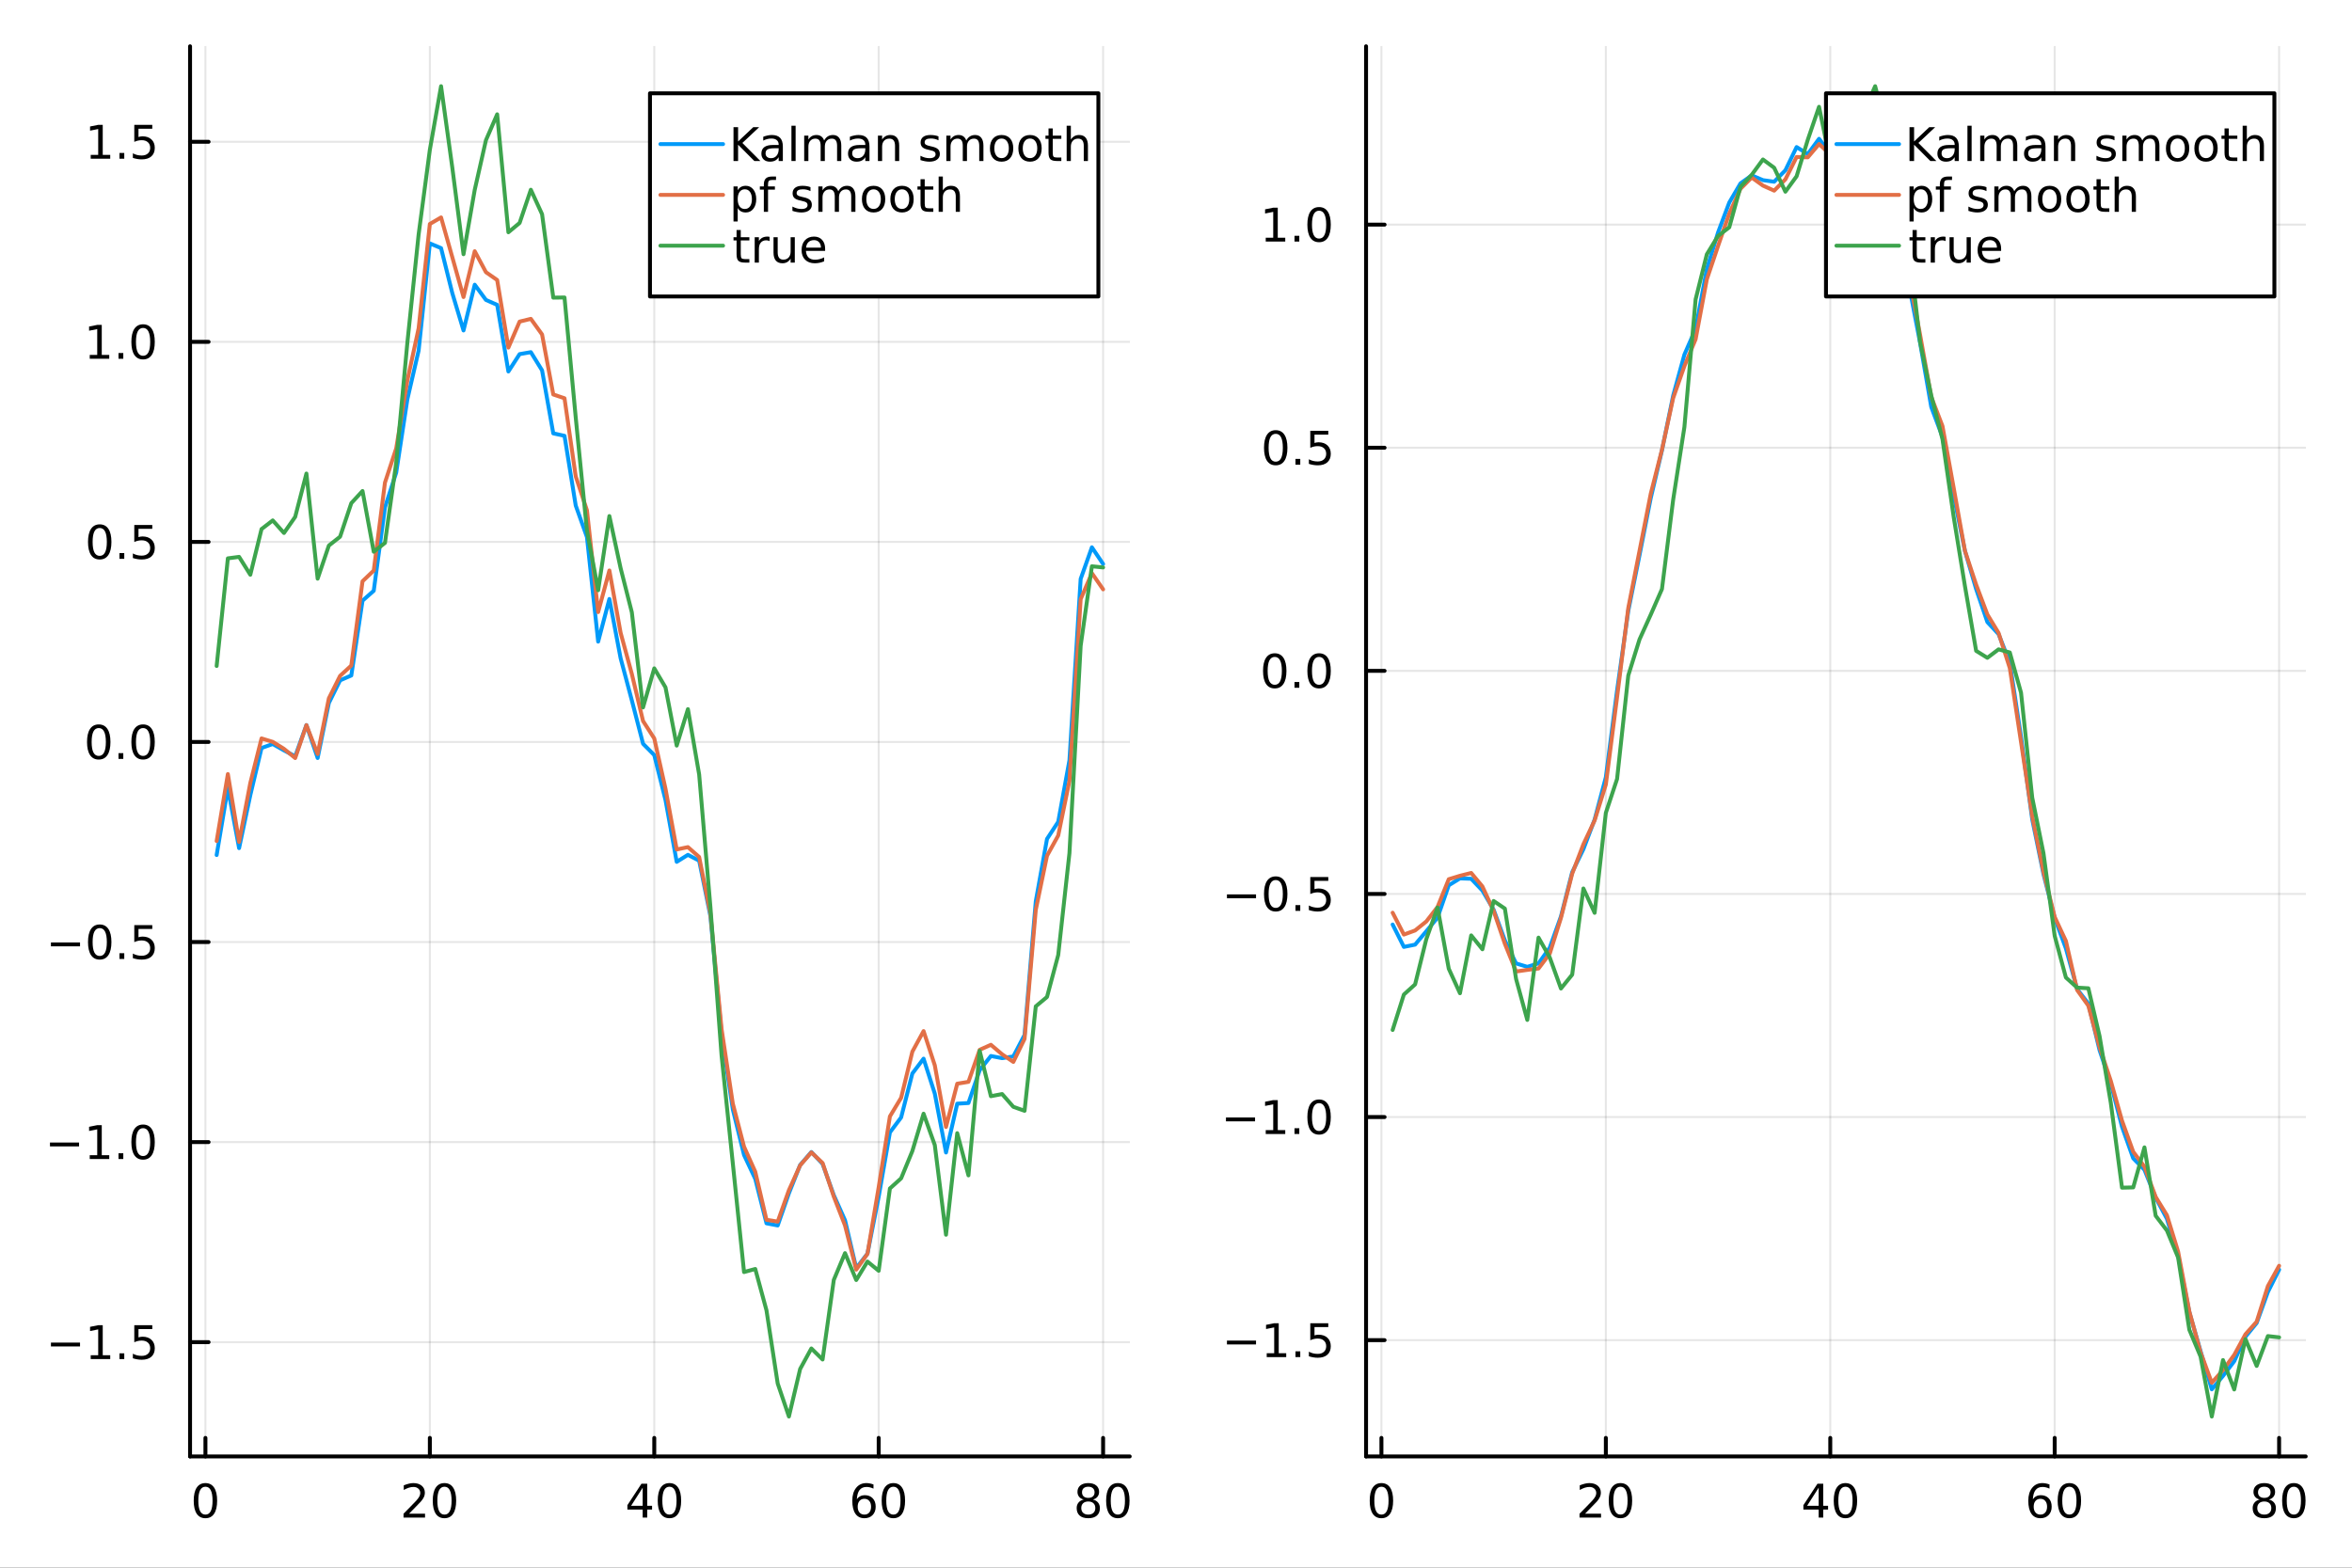 <?xml version="1.0" encoding="utf-8"?>
<svg xmlns="http://www.w3.org/2000/svg" xmlns:xlink="http://www.w3.org/1999/xlink" width="600" height="400" viewBox="0 0 2400 1600">
<rect x="0" y="0" width="2400" height="1600" fill="#333333" stroke="none"/>
<defs>
  <clipPath id="clip810">
    <rect x="0" y="0" width="2400" height="1600"/>
  </clipPath>
</defs>
<path clip-path="url(#clip810)" d="M0 1600 L2400 1600 L2400 0 L0 0  Z" fill="#ffffff" fill-rule="evenodd" fill-opacity="1"/>
<defs>
  <clipPath id="clip811">
    <rect x="1393" y="47" width="960" height="1440"/>
  </clipPath>
</defs>
<path clip-path="url(#clip810)" d="M193.936 1486.45 L1152.76 1486.45 L1152.76 47.244 L193.936 47.244  Z" fill="#ffffff" fill-rule="evenodd" fill-opacity="1"/>
<defs>
  <clipPath id="clip812">
    <rect x="193" y="47" width="960" height="1440"/>
  </clipPath>
</defs>
<polyline clip-path="url(#clip812)" style="stroke:#000000; stroke-linecap:round; stroke-linejoin:round; stroke-width:2; stroke-opacity:0.1; fill:none" points="209.622,1486.45 209.622,47.244 "/>
<polyline clip-path="url(#clip812)" style="stroke:#000000; stroke-linecap:round; stroke-linejoin:round; stroke-width:2; stroke-opacity:0.1; fill:none" points="438.622,1486.45 438.622,47.244 "/>
<polyline clip-path="url(#clip812)" style="stroke:#000000; stroke-linecap:round; stroke-linejoin:round; stroke-width:2; stroke-opacity:0.1; fill:none" points="667.621,1486.45 667.621,47.244 "/>
<polyline clip-path="url(#clip812)" style="stroke:#000000; stroke-linecap:round; stroke-linejoin:round; stroke-width:2; stroke-opacity:0.1; fill:none" points="896.62,1486.45 896.62,47.244 "/>
<polyline clip-path="url(#clip812)" style="stroke:#000000; stroke-linecap:round; stroke-linejoin:round; stroke-width:2; stroke-opacity:0.1; fill:none" points="1125.62,1486.45 1125.62,47.244 "/>
<polyline clip-path="url(#clip812)" style="stroke:#000000; stroke-linecap:round; stroke-linejoin:round; stroke-width:2; stroke-opacity:0.1; fill:none" points="193.936,1369.82 1152.76,1369.82 "/>
<polyline clip-path="url(#clip812)" style="stroke:#000000; stroke-linecap:round; stroke-linejoin:round; stroke-width:2; stroke-opacity:0.1; fill:none" points="193.936,1165.63 1152.76,1165.63 "/>
<polyline clip-path="url(#clip812)" style="stroke:#000000; stroke-linecap:round; stroke-linejoin:round; stroke-width:2; stroke-opacity:0.1; fill:none" points="193.936,961.448 1152.76,961.448 "/>
<polyline clip-path="url(#clip812)" style="stroke:#000000; stroke-linecap:round; stroke-linejoin:round; stroke-width:2; stroke-opacity:0.1; fill:none" points="193.936,757.262 1152.76,757.262 "/>
<polyline clip-path="url(#clip812)" style="stroke:#000000; stroke-linecap:round; stroke-linejoin:round; stroke-width:2; stroke-opacity:0.1; fill:none" points="193.936,553.077 1152.76,553.077 "/>
<polyline clip-path="url(#clip812)" style="stroke:#000000; stroke-linecap:round; stroke-linejoin:round; stroke-width:2; stroke-opacity:0.1; fill:none" points="193.936,348.892 1152.76,348.892 "/>
<polyline clip-path="url(#clip812)" style="stroke:#000000; stroke-linecap:round; stroke-linejoin:round; stroke-width:2; stroke-opacity:0.1; fill:none" points="193.936,144.707 1152.76,144.707 "/>
<polyline clip-path="url(#clip810)" style="stroke:#000000; stroke-linecap:round; stroke-linejoin:round; stroke-width:4; stroke-opacity:1; fill:none" points="193.936,1486.45 1152.76,1486.45 "/>
<polyline clip-path="url(#clip810)" style="stroke:#000000; stroke-linecap:round; stroke-linejoin:round; stroke-width:4; stroke-opacity:1; fill:none" points="209.622,1486.45 209.622,1467.55 "/>
<polyline clip-path="url(#clip810)" style="stroke:#000000; stroke-linecap:round; stroke-linejoin:round; stroke-width:4; stroke-opacity:1; fill:none" points="438.622,1486.45 438.622,1467.55 "/>
<polyline clip-path="url(#clip810)" style="stroke:#000000; stroke-linecap:round; stroke-linejoin:round; stroke-width:4; stroke-opacity:1; fill:none" points="667.621,1486.45 667.621,1467.55 "/>
<polyline clip-path="url(#clip810)" style="stroke:#000000; stroke-linecap:round; stroke-linejoin:round; stroke-width:4; stroke-opacity:1; fill:none" points="896.62,1486.45 896.62,1467.55 "/>
<polyline clip-path="url(#clip810)" style="stroke:#000000; stroke-linecap:round; stroke-linejoin:round; stroke-width:4; stroke-opacity:1; fill:none" points="1125.62,1486.45 1125.62,1467.55 "/>
<path clip-path="url(#clip810)" d="M209.622 1517.37 Q206.011 1517.37 204.183 1520.93 Q202.377 1524.47 202.377 1531.6 Q202.377 1538.71 204.183 1542.27 Q206.011 1545.82 209.622 1545.82 Q213.257 1545.82 215.062 1542.27 Q216.891 1538.71 216.891 1531.6 Q216.891 1524.47 215.062 1520.93 Q213.257 1517.37 209.622 1517.37 M209.622 1513.66 Q215.433 1513.66 218.488 1518.27 Q221.567 1522.85 221.567 1531.6 Q221.567 1540.33 218.488 1544.94 Q215.433 1549.52 209.622 1549.52 Q203.812 1549.52 200.734 1544.94 Q197.678 1540.33 197.678 1531.6 Q197.678 1522.85 200.734 1518.27 Q203.812 1513.66 209.622 1513.66 Z" fill="#000000" fill-rule="nonzero" fill-opacity="1" /><path clip-path="url(#clip810)" d="M417.395 1544.91 L433.714 1544.91 L433.714 1548.85 L411.77 1548.85 L411.77 1544.91 Q414.432 1542.16 419.015 1537.53 Q423.622 1532.88 424.802 1531.53 Q427.048 1529.01 427.927 1527.27 Q428.83 1525.51 428.83 1523.82 Q428.83 1521.07 426.886 1519.33 Q424.964 1517.6 421.863 1517.6 Q419.663 1517.6 417.21 1518.36 Q414.779 1519.13 412.001 1520.68 L412.001 1515.95 Q414.826 1514.82 417.279 1514.24 Q419.733 1513.66 421.77 1513.66 Q427.14 1513.66 430.335 1516.35 Q433.529 1519.03 433.529 1523.52 Q433.529 1525.65 432.719 1527.57 Q431.932 1529.47 429.825 1532.07 Q429.247 1532.74 426.145 1535.95 Q423.043 1539.15 417.395 1544.91 Z" fill="#000000" fill-rule="nonzero" fill-opacity="1" /><path clip-path="url(#clip810)" d="M453.529 1517.37 Q449.918 1517.37 448.089 1520.93 Q446.284 1524.47 446.284 1531.6 Q446.284 1538.71 448.089 1542.27 Q449.918 1545.82 453.529 1545.82 Q457.163 1545.82 458.969 1542.27 Q460.798 1538.71 460.798 1531.6 Q460.798 1524.47 458.969 1520.93 Q457.163 1517.37 453.529 1517.37 M453.529 1513.66 Q459.339 1513.66 462.395 1518.27 Q465.473 1522.85 465.473 1531.6 Q465.473 1540.33 462.395 1544.94 Q459.339 1549.52 453.529 1549.52 Q447.719 1549.52 444.64 1544.94 Q441.585 1540.33 441.585 1531.6 Q441.585 1522.85 444.64 1518.27 Q447.719 1513.66 453.529 1513.66 Z" fill="#000000" fill-rule="nonzero" fill-opacity="1" /><path clip-path="url(#clip810)" d="M655.792 1518.36 L643.987 1536.81 L655.792 1536.81 L655.792 1518.36 M654.565 1514.29 L660.445 1514.29 L660.445 1536.81 L665.376 1536.81 L665.376 1540.7 L660.445 1540.7 L660.445 1548.85 L655.792 1548.85 L655.792 1540.7 L640.191 1540.7 L640.191 1536.19 L654.565 1514.29 Z" fill="#000000" fill-rule="nonzero" fill-opacity="1" /><path clip-path="url(#clip810)" d="M683.107 1517.37 Q679.496 1517.37 677.667 1520.93 Q675.862 1524.47 675.862 1531.6 Q675.862 1538.71 677.667 1542.27 Q679.496 1545.82 683.107 1545.82 Q686.741 1545.82 688.547 1542.27 Q690.375 1538.71 690.375 1531.6 Q690.375 1524.47 688.547 1520.93 Q686.741 1517.37 683.107 1517.37 M683.107 1513.66 Q688.917 1513.66 691.973 1518.27 Q695.051 1522.85 695.051 1531.6 Q695.051 1540.33 691.973 1544.94 Q688.917 1549.52 683.107 1549.52 Q677.297 1549.52 674.218 1544.94 Q671.163 1540.33 671.163 1531.6 Q671.163 1522.85 674.218 1518.27 Q677.297 1513.66 683.107 1513.66 Z" fill="#000000" fill-rule="nonzero" fill-opacity="1" /><path clip-path="url(#clip810)" d="M882.025 1529.7 Q878.877 1529.7 877.025 1531.86 Q875.197 1534.01 875.197 1537.76 Q875.197 1541.49 877.025 1543.66 Q878.877 1545.82 882.025 1545.82 Q885.174 1545.82 887.002 1543.66 Q888.854 1541.49 888.854 1537.76 Q888.854 1534.01 887.002 1531.86 Q885.174 1529.7 882.025 1529.7 M891.308 1515.05 L891.308 1519.31 Q889.549 1518.48 887.743 1518.04 Q885.961 1517.6 884.201 1517.6 Q879.572 1517.6 877.118 1520.72 Q874.687 1523.85 874.34 1530.17 Q875.706 1528.15 877.766 1527.09 Q879.826 1526 882.303 1526 Q887.511 1526 890.521 1529.17 Q893.553 1532.32 893.553 1537.76 Q893.553 1543.08 890.405 1546.3 Q887.257 1549.52 882.025 1549.52 Q876.03 1549.52 872.859 1544.94 Q869.688 1540.33 869.688 1531.6 Q869.688 1523.41 873.576 1518.55 Q877.465 1513.66 884.016 1513.66 Q885.775 1513.66 887.558 1514.01 Q889.363 1514.36 891.308 1515.05 Z" fill="#000000" fill-rule="nonzero" fill-opacity="1" /><path clip-path="url(#clip810)" d="M911.609 1517.37 Q907.997 1517.37 906.169 1520.93 Q904.363 1524.47 904.363 1531.6 Q904.363 1538.71 906.169 1542.27 Q907.997 1545.82 911.609 1545.82 Q915.243 1545.82 917.048 1542.27 Q918.877 1538.71 918.877 1531.6 Q918.877 1524.47 917.048 1520.93 Q915.243 1517.37 911.609 1517.37 M911.609 1513.66 Q917.419 1513.66 920.474 1518.27 Q923.553 1522.85 923.553 1531.6 Q923.553 1540.33 920.474 1544.94 Q917.419 1549.52 911.609 1549.52 Q905.798 1549.52 902.72 1544.94 Q899.664 1540.33 899.664 1531.6 Q899.664 1522.85 902.72 1518.27 Q905.798 1513.66 911.609 1513.66 Z" fill="#000000" fill-rule="nonzero" fill-opacity="1" /><path clip-path="url(#clip810)" d="M1110.49 1532.44 Q1107.16 1532.44 1105.24 1534.22 Q1103.34 1536 1103.34 1539.13 Q1103.34 1542.25 1105.24 1544.03 Q1107.16 1545.82 1110.49 1545.82 Q1113.83 1545.82 1115.75 1544.03 Q1117.67 1542.23 1117.67 1539.13 Q1117.67 1536 1115.75 1534.22 Q1113.85 1532.44 1110.49 1532.44 M1105.82 1530.45 Q1102.81 1529.7 1101.12 1527.64 Q1099.45 1525.58 1099.45 1522.62 Q1099.45 1518.48 1102.39 1516.07 Q1105.35 1513.66 1110.49 1513.66 Q1115.65 1513.66 1118.59 1516.07 Q1121.53 1518.48 1121.53 1522.62 Q1121.53 1525.58 1119.84 1527.64 Q1118.18 1529.7 1115.19 1530.45 Q1118.57 1531.23 1120.45 1533.52 Q1122.34 1535.82 1122.34 1539.13 Q1122.34 1544.15 1119.27 1546.83 Q1116.21 1549.52 1110.49 1549.52 Q1104.77 1549.52 1101.7 1546.83 Q1098.64 1544.15 1098.64 1539.13 Q1098.64 1535.82 1100.54 1533.52 Q1102.44 1531.23 1105.82 1530.45 M1104.1 1523.06 Q1104.1 1525.75 1105.77 1527.25 Q1107.46 1528.76 1110.49 1528.76 Q1113.5 1528.76 1115.19 1527.25 Q1116.9 1525.75 1116.9 1523.06 Q1116.9 1520.38 1115.19 1518.87 Q1113.5 1517.37 1110.49 1517.37 Q1107.46 1517.37 1105.77 1518.87 Q1104.1 1520.38 1104.1 1523.06 Z" fill="#000000" fill-rule="nonzero" fill-opacity="1" /><path clip-path="url(#clip810)" d="M1140.65 1517.37 Q1137.04 1517.37 1135.21 1520.93 Q1133.41 1524.47 1133.41 1531.6 Q1133.41 1538.71 1135.21 1542.27 Q1137.04 1545.82 1140.65 1545.82 Q1144.29 1545.82 1146.09 1542.27 Q1147.92 1538.71 1147.92 1531.6 Q1147.92 1524.47 1146.09 1520.93 Q1144.29 1517.37 1140.65 1517.37 M1140.65 1513.66 Q1146.46 1513.66 1149.52 1518.27 Q1152.6 1522.85 1152.6 1531.6 Q1152.6 1540.33 1149.52 1544.94 Q1146.46 1549.52 1140.65 1549.52 Q1134.84 1549.52 1131.77 1544.94 Q1128.71 1540.33 1128.71 1531.6 Q1128.71 1522.85 1131.77 1518.27 Q1134.84 1513.66 1140.65 1513.66 Z" fill="#000000" fill-rule="nonzero" fill-opacity="1" /><polyline clip-path="url(#clip810)" style="stroke:#000000; stroke-linecap:round; stroke-linejoin:round; stroke-width:4; stroke-opacity:1; fill:none" points="193.936,1486.45 193.936,47.244 "/>
<polyline clip-path="url(#clip810)" style="stroke:#000000; stroke-linecap:round; stroke-linejoin:round; stroke-width:4; stroke-opacity:1; fill:none" points="193.936,1369.82 212.834,1369.82 "/>
<polyline clip-path="url(#clip810)" style="stroke:#000000; stroke-linecap:round; stroke-linejoin:round; stroke-width:4; stroke-opacity:1; fill:none" points="193.936,1165.63 212.834,1165.63 "/>
<polyline clip-path="url(#clip810)" style="stroke:#000000; stroke-linecap:round; stroke-linejoin:round; stroke-width:4; stroke-opacity:1; fill:none" points="193.936,961.448 212.834,961.448 "/>
<polyline clip-path="url(#clip810)" style="stroke:#000000; stroke-linecap:round; stroke-linejoin:round; stroke-width:4; stroke-opacity:1; fill:none" points="193.936,757.262 212.834,757.262 "/>
<polyline clip-path="url(#clip810)" style="stroke:#000000; stroke-linecap:round; stroke-linejoin:round; stroke-width:4; stroke-opacity:1; fill:none" points="193.936,553.077 212.834,553.077 "/>
<polyline clip-path="url(#clip810)" style="stroke:#000000; stroke-linecap:round; stroke-linejoin:round; stroke-width:4; stroke-opacity:1; fill:none" points="193.936,348.892 212.834,348.892 "/>
<polyline clip-path="url(#clip810)" style="stroke:#000000; stroke-linecap:round; stroke-linejoin:round; stroke-width:4; stroke-opacity:1; fill:none" points="193.936,144.707 212.834,144.707 "/>
<path clip-path="url(#clip810)" d="M51.987 1370.27 L81.663 1370.27 L81.663 1374.2 L51.987 1374.2 L51.987 1370.27 Z" fill="#000000" fill-rule="nonzero" fill-opacity="1" /><path clip-path="url(#clip810)" d="M92.566 1383.16 L100.205 1383.16 L100.205 1356.8 L91.895 1358.46 L91.895 1354.2 L100.159 1352.54 L104.834 1352.54 L104.834 1383.16 L112.473 1383.16 L112.473 1387.1 L92.566 1387.1 L92.566 1383.16 Z" fill="#000000" fill-rule="nonzero" fill-opacity="1" /><path clip-path="url(#clip810)" d="M121.918 1381.22 L126.802 1381.22 L126.802 1387.1 L121.918 1387.1 L121.918 1381.22 Z" fill="#000000" fill-rule="nonzero" fill-opacity="1" /><path clip-path="url(#clip810)" d="M137.033 1352.54 L155.39 1352.54 L155.39 1356.47 L141.316 1356.47 L141.316 1364.95 Q142.334 1364.6 143.353 1364.44 Q144.371 1364.25 145.39 1364.25 Q151.177 1364.25 154.556 1367.42 Q157.936 1370.59 157.936 1376.01 Q157.936 1381.59 154.464 1384.69 Q150.992 1387.77 144.672 1387.77 Q142.496 1387.77 140.228 1387.4 Q137.982 1387.03 135.575 1386.29 L135.575 1381.59 Q137.658 1382.72 139.881 1383.28 Q142.103 1383.83 144.58 1383.83 Q148.584 1383.83 150.922 1381.73 Q153.26 1379.62 153.26 1376.01 Q153.26 1372.4 150.922 1370.29 Q148.584 1368.19 144.58 1368.19 Q142.705 1368.19 140.83 1368.6 Q138.978 1369.02 137.033 1369.9 L137.033 1352.54 Z" fill="#000000" fill-rule="nonzero" fill-opacity="1" /><path clip-path="url(#clip810)" d="M50.992 1166.08 L80.668 1166.08 L80.668 1170.02 L50.992 1170.02 L50.992 1166.08 Z" fill="#000000" fill-rule="nonzero" fill-opacity="1" /><path clip-path="url(#clip810)" d="M91.571 1178.98 L99.21 1178.98 L99.21 1152.61 L90.899 1154.28 L90.899 1150.02 L99.163 1148.35 L103.839 1148.35 L103.839 1178.98 L111.478 1178.98 L111.478 1182.91 L91.571 1182.91 L91.571 1178.98 Z" fill="#000000" fill-rule="nonzero" fill-opacity="1" /><path clip-path="url(#clip810)" d="M120.922 1177.03 L125.807 1177.03 L125.807 1182.91 L120.922 1182.91 L120.922 1177.03 Z" fill="#000000" fill-rule="nonzero" fill-opacity="1" /><path clip-path="url(#clip810)" d="M145.992 1151.43 Q142.381 1151.43 140.552 1155 Q138.746 1158.54 138.746 1165.67 Q138.746 1172.77 140.552 1176.34 Q142.381 1179.88 145.992 1179.88 Q149.626 1179.88 151.431 1176.34 Q153.26 1172.77 153.26 1165.67 Q153.26 1158.54 151.431 1155 Q149.626 1151.43 145.992 1151.43 M145.992 1147.73 Q151.802 1147.73 154.857 1152.33 Q157.936 1156.92 157.936 1165.67 Q157.936 1174.39 154.857 1179 Q151.802 1183.58 145.992 1183.58 Q140.181 1183.58 137.103 1179 Q134.047 1174.39 134.047 1165.67 Q134.047 1156.92 137.103 1152.33 Q140.181 1147.73 145.992 1147.73 Z" fill="#000000" fill-rule="nonzero" fill-opacity="1" /><path clip-path="url(#clip810)" d="M51.987 961.899 L81.663 961.899 L81.663 965.834 L51.987 965.834 L51.987 961.899 Z" fill="#000000" fill-rule="nonzero" fill-opacity="1" /><path clip-path="url(#clip810)" d="M101.756 947.246 Q98.145 947.246 96.316 950.811 Q94.51 954.353 94.51 961.482 Q94.51 968.589 96.316 972.154 Q98.145 975.695 101.756 975.695 Q105.39 975.695 107.196 972.154 Q109.024 968.589 109.024 961.482 Q109.024 954.353 107.196 950.811 Q105.39 947.246 101.756 947.246 M101.756 943.543 Q107.566 943.543 110.621 948.149 Q113.7 952.732 113.7 961.482 Q113.7 970.209 110.621 974.816 Q107.566 979.399 101.756 979.399 Q95.946 979.399 92.867 974.816 Q89.811 970.209 89.811 961.482 Q89.811 952.732 92.867 948.149 Q95.946 943.543 101.756 943.543 Z" fill="#000000" fill-rule="nonzero" fill-opacity="1" /><path clip-path="url(#clip810)" d="M121.918 972.848 L126.802 972.848 L126.802 978.728 L121.918 978.728 L121.918 972.848 Z" fill="#000000" fill-rule="nonzero" fill-opacity="1" /><path clip-path="url(#clip810)" d="M137.033 944.168 L155.39 944.168 L155.39 948.103 L141.316 948.103 L141.316 956.575 Q142.334 956.228 143.353 956.066 Q144.371 955.881 145.39 955.881 Q151.177 955.881 154.556 959.052 Q157.936 962.223 157.936 967.64 Q157.936 973.218 154.464 976.32 Q150.992 979.399 144.672 979.399 Q142.496 979.399 140.228 979.029 Q137.982 978.658 135.575 977.917 L135.575 973.218 Q137.658 974.353 139.881 974.908 Q142.103 975.464 144.58 975.464 Q148.584 975.464 150.922 973.357 Q153.26 971.251 153.26 967.64 Q153.26 964.029 150.922 961.922 Q148.584 959.816 144.58 959.816 Q142.705 959.816 140.83 960.232 Q138.978 960.649 137.033 961.529 L137.033 944.168 Z" fill="#000000" fill-rule="nonzero" fill-opacity="1" /><path clip-path="url(#clip810)" d="M100.76 743.061 Q97.149 743.061 95.321 746.626 Q93.515 750.168 93.515 757.297 Q93.515 764.404 95.321 767.968 Q97.149 771.51 100.76 771.51 Q104.395 771.51 106.2 767.968 Q108.029 764.404 108.029 757.297 Q108.029 750.168 106.2 746.626 Q104.395 743.061 100.76 743.061 M100.76 739.357 Q106.571 739.357 109.626 743.964 Q112.705 748.547 112.705 757.297 Q112.705 766.024 109.626 770.63 Q106.571 775.214 100.76 775.214 Q94.95 775.214 91.871 770.63 Q88.816 766.024 88.816 757.297 Q88.816 748.547 91.871 743.964 Q94.95 739.357 100.76 739.357 Z" fill="#000000" fill-rule="nonzero" fill-opacity="1" /><path clip-path="url(#clip810)" d="M120.922 768.663 L125.807 768.663 L125.807 774.542 L120.922 774.542 L120.922 768.663 Z" fill="#000000" fill-rule="nonzero" fill-opacity="1" /><path clip-path="url(#clip810)" d="M145.992 743.061 Q142.381 743.061 140.552 746.626 Q138.746 750.168 138.746 757.297 Q138.746 764.404 140.552 767.968 Q142.381 771.51 145.992 771.51 Q149.626 771.51 151.431 767.968 Q153.26 764.404 153.26 757.297 Q153.26 750.168 151.431 746.626 Q149.626 743.061 145.992 743.061 M145.992 739.357 Q151.802 739.357 154.857 743.964 Q157.936 748.547 157.936 757.297 Q157.936 766.024 154.857 770.63 Q151.802 775.214 145.992 775.214 Q140.181 775.214 137.103 770.63 Q134.047 766.024 134.047 757.297 Q134.047 748.547 137.103 743.964 Q140.181 739.357 145.992 739.357 Z" fill="#000000" fill-rule="nonzero" fill-opacity="1" /><path clip-path="url(#clip810)" d="M101.756 538.876 Q98.145 538.876 96.316 542.441 Q94.51 545.982 94.51 553.112 Q94.51 560.218 96.316 563.783 Q98.145 567.325 101.756 567.325 Q105.39 567.325 107.196 563.783 Q109.024 560.218 109.024 553.112 Q109.024 545.982 107.196 542.441 Q105.39 538.876 101.756 538.876 M101.756 535.172 Q107.566 535.172 110.621 539.779 Q113.7 544.362 113.7 553.112 Q113.7 561.839 110.621 566.445 Q107.566 571.028 101.756 571.028 Q95.946 571.028 92.867 566.445 Q89.811 561.839 89.811 553.112 Q89.811 544.362 92.867 539.779 Q95.946 535.172 101.756 535.172 Z" fill="#000000" fill-rule="nonzero" fill-opacity="1" /><path clip-path="url(#clip810)" d="M121.918 564.478 L126.802 564.478 L126.802 570.357 L121.918 570.357 L121.918 564.478 Z" fill="#000000" fill-rule="nonzero" fill-opacity="1" /><path clip-path="url(#clip810)" d="M137.033 535.797 L155.39 535.797 L155.39 539.732 L141.316 539.732 L141.316 548.204 Q142.334 547.857 143.353 547.695 Q144.371 547.51 145.39 547.51 Q151.177 547.51 154.556 550.681 Q157.936 553.853 157.936 559.269 Q157.936 564.848 154.464 567.95 Q150.992 571.028 144.672 571.028 Q142.496 571.028 140.228 570.658 Q137.982 570.288 135.575 569.547 L135.575 564.848 Q137.658 565.982 139.881 566.538 Q142.103 567.093 144.58 567.093 Q148.584 567.093 150.922 564.987 Q153.26 562.88 153.26 559.269 Q153.26 555.658 150.922 553.552 Q148.584 551.445 144.58 551.445 Q142.705 551.445 140.83 551.862 Q138.978 552.279 137.033 553.158 L137.033 535.797 Z" fill="#000000" fill-rule="nonzero" fill-opacity="1" /><path clip-path="url(#clip810)" d="M91.571 362.237 L99.21 362.237 L99.21 335.871 L90.899 337.538 L90.899 333.279 L99.163 331.612 L103.839 331.612 L103.839 362.237 L111.478 362.237 L111.478 366.172 L91.571 366.172 L91.571 362.237 Z" fill="#000000" fill-rule="nonzero" fill-opacity="1" /><path clip-path="url(#clip810)" d="M120.922 360.292 L125.807 360.292 L125.807 366.172 L120.922 366.172 L120.922 360.292 Z" fill="#000000" fill-rule="nonzero" fill-opacity="1" /><path clip-path="url(#clip810)" d="M145.992 334.691 Q142.381 334.691 140.552 338.255 Q138.746 341.797 138.746 348.927 Q138.746 356.033 140.552 359.598 Q142.381 363.14 145.992 363.14 Q149.626 363.14 151.431 359.598 Q153.26 356.033 153.26 348.927 Q153.26 341.797 151.431 338.255 Q149.626 334.691 145.992 334.691 M145.992 330.987 Q151.802 330.987 154.857 335.593 Q157.936 340.177 157.936 348.927 Q157.936 357.653 154.857 362.26 Q151.802 366.843 145.992 366.843 Q140.181 366.843 137.103 362.26 Q134.047 357.653 134.047 348.927 Q134.047 340.177 137.103 335.593 Q140.181 330.987 145.992 330.987 Z" fill="#000000" fill-rule="nonzero" fill-opacity="1" /><path clip-path="url(#clip810)" d="M92.566 158.051 L100.205 158.051 L100.205 131.686 L91.895 133.353 L91.895 129.093 L100.159 127.427 L104.834 127.427 L104.834 158.051 L112.473 158.051 L112.473 161.987 L92.566 161.987 L92.566 158.051 Z" fill="#000000" fill-rule="nonzero" fill-opacity="1" /><path clip-path="url(#clip810)" d="M121.918 156.107 L126.802 156.107 L126.802 161.987 L121.918 161.987 L121.918 156.107 Z" fill="#000000" fill-rule="nonzero" fill-opacity="1" /><path clip-path="url(#clip810)" d="M137.033 127.427 L155.39 127.427 L155.39 131.362 L141.316 131.362 L141.316 139.834 Q142.334 139.487 143.353 139.325 Q144.371 139.14 145.39 139.14 Q151.177 139.14 154.556 142.311 Q157.936 145.482 157.936 150.899 Q157.936 156.477 154.464 159.579 Q150.992 162.658 144.672 162.658 Q142.496 162.658 140.228 162.288 Q137.982 161.917 135.575 161.176 L135.575 156.477 Q137.658 157.612 139.881 158.167 Q142.103 158.723 144.58 158.723 Q148.584 158.723 150.922 156.616 Q153.26 154.51 153.26 150.899 Q153.26 147.288 150.922 145.181 Q148.584 143.075 144.58 143.075 Q142.705 143.075 140.83 143.491 Q138.978 143.908 137.033 144.788 L137.033 127.427 Z" fill="#000000" fill-rule="nonzero" fill-opacity="1" /><polyline clip-path="url(#clip812)" style="stroke:#009af9; stroke-linecap:round; stroke-linejoin:round; stroke-width:4; stroke-opacity:1; fill:none" points="221.072,872.652 232.522,804.324 243.972,865.618 255.422,811.517 266.872,763.425 278.322,759.347 289.772,765.87 301.222,771.865 312.672,740.034 324.122,773.617 335.572,717.461 347.022,694.375 358.472,689.393 369.922,613.056 381.372,602.934 392.822,517.808 404.272,482.463 415.722,407.303 427.172,357.833 438.622,248.425 450.072,253.233 461.522,299.151 472.972,337.261 484.422,290.588 495.872,306.123 507.321,311.147 518.771,379.131 530.221,361.425 541.671,359.424 553.121,377.979 564.571,442.308 576.021,444.82 587.471,515.937 598.921,548.12 610.371,654.84 621.821,611.327 633.271,671.753 644.721,714.777 656.171,759.084 667.621,770.637 679.071,816.538 690.521,879.608 701.971,872.46 713.421,878.42 724.871,934.767 736.321,1055.24 747.771,1132.24 759.221,1178.81 770.671,1203.17 782.121,1248.53 793.571,1250.7 805.021,1217.84 816.47,1189.02 827.92,1175.78 839.37,1187.88 850.82,1219.81 862.27,1245.44 873.72,1294.27 885.17,1279.49 896.62,1221.35 908.07,1155.74 919.52,1140.46 930.97,1095.65 942.42,1080.48 953.87,1116.15 965.32,1176.26 976.77,1126.42 988.22,1125.75 999.67,1092.21 1011.12,1077.76 1022.57,1079.97 1034.02,1078.21 1045.47,1056.25 1056.92,919.93 1068.37,856.252 1079.82,838.766 1091.27,775.973 1102.72,590.85 1114.17,558.6 1125.62,575.619 "/>
<polyline clip-path="url(#clip812)" style="stroke:#e26f46; stroke-linecap:round; stroke-linejoin:round; stroke-width:4; stroke-opacity:1; fill:none" points="221.072,858.375 232.522,790.023 243.972,859.321 255.422,799.087 266.872,753.637 278.322,757.166 289.772,764.289 301.222,773.678 312.672,740.09 324.122,769.608 335.572,712.713 347.022,689.79 358.472,679.263 369.922,593.262 381.372,582.329 392.822,492.549 404.272,457.718 415.722,388.063 427.172,335.027 438.622,228.596 450.072,221.905 461.522,262.48 472.972,303.155 484.422,256.41 495.872,277.816 507.321,285.799 518.771,354.741 530.221,328.225 541.671,325.424 553.121,341.338 564.571,402.609 576.021,406.457 587.471,486.112 598.921,520.814 610.371,624.681 621.821,582.235 633.271,645.78 644.721,687.826 656.171,735.879 667.621,753.659 679.071,804.963 690.521,866.982 701.971,864.574 713.421,874.665 724.871,932.213 736.321,1050.4 747.771,1126.33 759.221,1170.33 770.671,1195.9 782.121,1244.96 793.571,1246.78 805.021,1214.71 816.47,1189.36 827.92,1176.16 839.37,1186.95 850.82,1221.29 862.27,1250.79 873.72,1295.79 885.17,1279.65 896.62,1211.65 908.07,1139.41 919.52,1120.42 930.97,1073.36 942.42,1052.34 953.87,1087.25 965.32,1150.18 976.77,1106.04 988.22,1104.13 999.67,1071.45 1011.12,1066.33 1022.57,1076.04 1034.02,1083.81 1045.47,1060.25 1056.92,928.629 1068.37,873.444 1079.82,852.716 1091.27,796.957 1102.72,611.534 1114.17,584.983 1125.62,601.484 "/>
<polyline clip-path="url(#clip812)" style="stroke:#3da44d; stroke-linecap:round; stroke-linejoin:round; stroke-width:4; stroke-opacity:1; fill:none" points="221.072,679.701 232.522,569.867 243.972,568.344 255.422,586.59 266.872,539.983 278.322,531.138 289.772,543.967 301.222,527.52 312.672,483.31 324.122,590.592 335.572,556.809 347.022,547.773 358.472,513.512 369.922,501.122 381.372,563.119 392.822,554.073 404.272,472.492 415.722,349.354 427.172,239.267 438.622,152.919 450.072,87.976 461.522,170.991 472.972,259.443 484.422,193.75 495.872,143.048 507.321,116.672 518.771,237.039 530.221,227.525 541.671,193.641 553.121,218.598 564.571,303.771 576.021,303.62 587.471,426.015 598.921,541.459 610.371,602.378 621.821,526.707 633.271,579.848 644.721,624.915 656.171,722.007 667.621,682.138 679.071,701.53 690.521,760.972 701.971,723.745 713.421,790.434 724.871,925.176 736.321,1077.52 747.771,1187.39 759.221,1298.28 770.671,1295.13 782.121,1337.32 793.571,1412.01 805.021,1445.72 816.47,1397.2 827.92,1376.26 839.37,1387.53 850.82,1306.29 862.27,1278.96 873.72,1306.41 885.17,1287.55 896.62,1296.98 908.07,1212.96 919.52,1202.61 930.97,1174.76 942.42,1136.66 953.87,1168.66 965.32,1260.19 976.77,1156.54 988.22,1199.6 999.67,1072.52 1011.12,1118.79 1022.57,1116.6 1034.02,1129.64 1045.47,1133.71 1056.92,1027.09 1068.37,1017.52 1079.82,974.704 1091.27,870.781 1102.72,659.099 1114.17,577.961 1125.62,579.129 "/>
<path clip-path="url(#clip810)" d="M663.249 302.578 L1120.8 302.578 L1120.8 95.218 L663.249 95.218  Z" fill="#ffffff" fill-rule="evenodd" fill-opacity="1"/>
<polyline clip-path="url(#clip810)" style="stroke:#000000; stroke-linecap:round; stroke-linejoin:round; stroke-width:4; stroke-opacity:1; fill:none" points="663.249,302.578 1120.8,302.578 1120.8,95.218 663.249,95.218 663.249,302.578 "/>
<polyline clip-path="url(#clip810)" style="stroke:#009af9; stroke-linecap:round; stroke-linejoin:round; stroke-width:4; stroke-opacity:1; fill:none" points="673.902,147.058 737.823,147.058 "/>
<path clip-path="url(#clip810)" d="M748.477 129.778 L753.153 129.778 L753.153 144.384 L768.662 129.778 L774.681 129.778 L757.528 145.889 L775.907 164.338 L769.75 164.338 L753.153 147.694 L753.153 164.338 L748.477 164.338 L748.477 129.778 Z" fill="#000000" fill-rule="nonzero" fill-opacity="1" /><path clip-path="url(#clip810)" d="M790.329 151.305 Q785.167 151.305 783.176 152.486 Q781.185 153.666 781.185 156.514 Q781.185 158.782 782.667 160.125 Q784.171 161.444 786.741 161.444 Q790.282 161.444 792.412 158.944 Q794.565 156.421 794.565 152.254 L794.565 151.305 L790.329 151.305 M798.824 149.546 L798.824 164.338 L794.565 164.338 L794.565 160.402 Q793.106 162.763 790.93 163.898 Q788.755 165.009 785.606 165.009 Q781.625 165.009 779.264 162.787 Q776.926 160.541 776.926 156.791 Q776.926 152.416 779.843 150.194 Q782.782 147.972 788.592 147.972 L794.565 147.972 L794.565 147.555 Q794.565 144.615 792.62 143.018 Q790.699 141.398 787.204 141.398 Q784.981 141.398 782.875 141.93 Q780.768 142.463 778.824 143.527 L778.824 139.592 Q781.162 138.69 783.361 138.25 Q785.56 137.787 787.643 137.787 Q793.268 137.787 796.046 140.703 Q798.824 143.62 798.824 149.546 Z" fill="#000000" fill-rule="nonzero" fill-opacity="1" /><path clip-path="url(#clip810)" d="M807.597 128.319 L811.856 128.319 L811.856 164.338 L807.597 164.338 L807.597 128.319 Z" fill="#000000" fill-rule="nonzero" fill-opacity="1" /><path clip-path="url(#clip810)" d="M840.953 143.389 Q842.551 140.518 844.773 139.153 Q846.995 137.787 850.004 137.787 Q854.055 137.787 856.254 140.634 Q858.453 143.458 858.453 148.689 L858.453 164.338 L854.171 164.338 L854.171 148.828 Q854.171 145.102 852.851 143.296 Q851.532 141.49 848.824 141.49 Q845.513 141.49 843.592 143.69 Q841.671 145.889 841.671 149.685 L841.671 164.338 L837.389 164.338 L837.389 148.828 Q837.389 145.078 836.069 143.296 Q834.75 141.49 831.995 141.49 Q828.731 141.49 826.81 143.713 Q824.889 145.912 824.889 149.685 L824.889 164.338 L820.606 164.338 L820.606 138.412 L824.889 138.412 L824.889 142.44 Q826.347 140.055 828.384 138.921 Q830.421 137.787 833.222 137.787 Q836.046 137.787 838.014 139.222 Q840.004 140.657 840.953 143.389 Z" fill="#000000" fill-rule="nonzero" fill-opacity="1" /><path clip-path="url(#clip810)" d="M878.731 151.305 Q873.569 151.305 871.578 152.486 Q869.587 153.666 869.587 156.514 Q869.587 158.782 871.069 160.125 Q872.574 161.444 875.143 161.444 Q878.685 161.444 880.814 158.944 Q882.967 156.421 882.967 152.254 L882.967 151.305 L878.731 151.305 M887.226 149.546 L887.226 164.338 L882.967 164.338 L882.967 160.402 Q881.509 162.763 879.333 163.898 Q877.157 165.009 874.009 165.009 Q870.027 165.009 867.666 162.787 Q865.328 160.541 865.328 156.791 Q865.328 152.416 868.245 150.194 Q871.185 147.972 876.995 147.972 L882.967 147.972 L882.967 147.555 Q882.967 144.615 881.023 143.018 Q879.101 141.398 875.606 141.398 Q873.384 141.398 871.277 141.93 Q869.171 142.463 867.226 143.527 L867.226 139.592 Q869.564 138.69 871.763 138.25 Q873.962 137.787 876.046 137.787 Q881.671 137.787 884.448 140.703 Q887.226 143.62 887.226 149.546 Z" fill="#000000" fill-rule="nonzero" fill-opacity="1" /><path clip-path="url(#clip810)" d="M917.55 148.689 L917.55 164.338 L913.291 164.338 L913.291 148.828 Q913.291 145.148 911.856 143.319 Q910.421 141.49 907.55 141.49 Q904.101 141.49 902.11 143.69 Q900.12 145.889 900.12 149.685 L900.12 164.338 L895.837 164.338 L895.837 138.412 L900.12 138.412 L900.12 142.44 Q901.647 140.102 903.708 138.944 Q905.791 137.787 908.499 137.787 Q912.967 137.787 915.258 140.565 Q917.55 143.319 917.55 148.689 Z" fill="#000000" fill-rule="nonzero" fill-opacity="1" /><path clip-path="url(#clip810)" d="M957.643 139.176 L957.643 143.203 Q955.837 142.277 953.893 141.815 Q951.948 141.352 949.865 141.352 Q946.693 141.352 945.096 142.324 Q943.522 143.296 943.522 145.24 Q943.522 146.722 944.656 147.578 Q945.791 148.412 949.217 149.176 L950.675 149.5 Q955.212 150.472 957.11 152.254 Q959.031 154.014 959.031 157.185 Q959.031 160.796 956.161 162.902 Q953.314 165.009 948.314 165.009 Q946.231 165.009 943.962 164.592 Q941.717 164.199 939.217 163.388 L939.217 158.99 Q941.578 160.217 943.869 160.842 Q946.161 161.444 948.406 161.444 Q951.416 161.444 953.036 160.426 Q954.656 159.384 954.656 157.509 Q954.656 155.773 953.476 154.847 Q952.318 153.921 948.36 153.064 L946.879 152.717 Q942.92 151.884 941.161 150.171 Q939.402 148.435 939.402 145.426 Q939.402 141.768 941.994 139.778 Q944.587 137.787 949.356 137.787 Q951.717 137.787 953.8 138.134 Q955.883 138.481 957.643 139.176 Z" fill="#000000" fill-rule="nonzero" fill-opacity="1" /><path clip-path="url(#clip810)" d="M985.999 143.389 Q987.596 140.518 989.818 139.153 Q992.04 137.787 995.05 137.787 Q999.101 137.787 1001.3 140.634 Q1003.5 143.458 1003.5 148.689 L1003.5 164.338 L999.216 164.338 L999.216 148.828 Q999.216 145.102 997.897 143.296 Q996.577 141.49 993.869 141.49 Q990.559 141.49 988.638 143.69 Q986.716 145.889 986.716 149.685 L986.716 164.338 L982.434 164.338 L982.434 148.828 Q982.434 145.078 981.115 143.296 Q979.795 141.49 977.041 141.49 Q973.777 141.49 971.855 143.713 Q969.934 145.912 969.934 149.685 L969.934 164.338 L965.652 164.338 L965.652 138.412 L969.934 138.412 L969.934 142.44 Q971.392 140.055 973.429 138.921 Q975.466 137.787 978.267 137.787 Q981.091 137.787 983.059 139.222 Q985.05 140.657 985.999 143.389 Z" fill="#000000" fill-rule="nonzero" fill-opacity="1" /><path clip-path="url(#clip810)" d="M1022.04 141.398 Q1018.61 141.398 1016.62 144.083 Q1014.63 146.745 1014.63 151.398 Q1014.63 156.051 1016.6 158.736 Q1018.59 161.398 1022.04 161.398 Q1025.44 161.398 1027.43 158.713 Q1029.42 156.027 1029.42 151.398 Q1029.42 146.791 1027.43 144.106 Q1025.44 141.398 1022.04 141.398 M1022.04 137.787 Q1027.6 137.787 1030.77 141.398 Q1033.94 145.009 1033.94 151.398 Q1033.94 157.764 1030.77 161.398 Q1027.6 165.009 1022.04 165.009 Q1016.46 165.009 1013.29 161.398 Q1010.14 157.764 1010.14 151.398 Q1010.14 145.009 1013.29 141.398 Q1016.46 137.787 1022.04 137.787 Z" fill="#000000" fill-rule="nonzero" fill-opacity="1" /><path clip-path="url(#clip810)" d="M1051.04 141.398 Q1047.62 141.398 1045.63 144.083 Q1043.64 146.745 1043.64 151.398 Q1043.64 156.051 1045.6 158.736 Q1047.6 161.398 1051.04 161.398 Q1054.45 161.398 1056.44 158.713 Q1058.43 156.027 1058.43 151.398 Q1058.43 146.791 1056.44 144.106 Q1054.45 141.398 1051.04 141.398 M1051.04 137.787 Q1056.6 137.787 1059.77 141.398 Q1062.94 145.009 1062.94 151.398 Q1062.94 157.764 1059.77 161.398 Q1056.6 165.009 1051.04 165.009 Q1045.47 165.009 1042.29 161.398 Q1039.15 157.764 1039.15 151.398 Q1039.15 145.009 1042.29 141.398 Q1045.47 137.787 1051.04 137.787 Z" fill="#000000" fill-rule="nonzero" fill-opacity="1" /><path clip-path="url(#clip810)" d="M1074.22 131.051 L1074.22 138.412 L1082.99 138.412 L1082.99 141.722 L1074.22 141.722 L1074.22 155.796 Q1074.22 158.967 1075.07 159.87 Q1075.95 160.773 1078.61 160.773 L1082.99 160.773 L1082.99 164.338 L1078.61 164.338 Q1073.68 164.338 1071.81 162.509 Q1069.93 160.657 1069.93 155.796 L1069.93 141.722 L1066.81 141.722 L1066.81 138.412 L1069.93 138.412 L1069.93 131.051 L1074.22 131.051 Z" fill="#000000" fill-rule="nonzero" fill-opacity="1" /><path clip-path="url(#clip810)" d="M1110.14 148.689 L1110.14 164.338 L1105.88 164.338 L1105.88 148.828 Q1105.88 145.148 1104.45 143.319 Q1103.01 141.49 1100.14 141.49 Q1096.69 141.49 1094.7 143.69 Q1092.71 145.889 1092.71 149.685 L1092.71 164.338 L1088.43 164.338 L1088.43 128.319 L1092.71 128.319 L1092.71 142.44 Q1094.24 140.102 1096.3 138.944 Q1098.38 137.787 1101.09 137.787 Q1105.56 137.787 1107.85 140.565 Q1110.14 143.319 1110.14 148.689 Z" fill="#000000" fill-rule="nonzero" fill-opacity="1" /><polyline clip-path="url(#clip810)" style="stroke:#e26f46; stroke-linecap:round; stroke-linejoin:round; stroke-width:4; stroke-opacity:1; fill:none" points="673.902,198.898 737.823,198.898 "/>
<path clip-path="url(#clip810)" d="M752.759 212.289 L752.759 226.039 L748.477 226.039 L748.477 190.252 L752.759 190.252 L752.759 194.187 Q754.102 191.872 756.139 190.761 Q758.199 189.627 761.046 189.627 Q765.769 189.627 768.708 193.377 Q771.671 197.127 771.671 203.238 Q771.671 209.349 768.708 213.099 Q765.769 216.849 761.046 216.849 Q758.199 216.849 756.139 215.738 Q754.102 214.603 752.759 212.289 M767.25 203.238 Q767.25 198.539 765.306 195.877 Q763.384 193.192 760.005 193.192 Q756.625 193.192 754.681 195.877 Q752.759 198.539 752.759 203.238 Q752.759 207.937 754.681 210.622 Q756.625 213.284 760.005 213.284 Q763.384 213.284 765.306 210.622 Q767.25 207.937 767.25 203.238 Z" fill="#000000" fill-rule="nonzero" fill-opacity="1" /><path clip-path="url(#clip810)" d="M791.856 180.159 L791.856 183.701 L787.782 183.701 Q785.491 183.701 784.588 184.627 Q783.708 185.553 783.708 187.96 L783.708 190.252 L790.722 190.252 L790.722 193.562 L783.708 193.562 L783.708 216.178 L779.426 216.178 L779.426 193.562 L775.352 193.562 L775.352 190.252 L779.426 190.252 L779.426 188.446 Q779.426 184.118 781.44 182.15 Q783.454 180.159 787.829 180.159 L791.856 180.159 Z" fill="#000000" fill-rule="nonzero" fill-opacity="1" /><path clip-path="url(#clip810)" d="M827.018 191.016 L827.018 195.043 Q825.213 194.117 823.268 193.655 Q821.324 193.192 819.24 193.192 Q816.069 193.192 814.472 194.164 Q812.898 195.136 812.898 197.08 Q812.898 198.562 814.032 199.418 Q815.166 200.252 818.592 201.016 L820.051 201.34 Q824.588 202.312 826.486 204.094 Q828.407 205.854 828.407 209.025 Q828.407 212.636 825.537 214.742 Q822.69 216.849 817.69 216.849 Q815.606 216.849 813.338 216.432 Q811.092 216.039 808.592 215.228 L808.592 210.83 Q810.953 212.057 813.245 212.682 Q815.537 213.284 817.782 213.284 Q820.791 213.284 822.412 212.266 Q824.032 211.224 824.032 209.349 Q824.032 207.613 822.852 206.687 Q821.694 205.761 817.736 204.904 L816.254 204.557 Q812.296 203.724 810.537 202.011 Q808.778 200.275 808.778 197.266 Q808.778 193.608 811.37 191.618 Q813.963 189.627 818.731 189.627 Q821.092 189.627 823.176 189.974 Q825.259 190.321 827.018 191.016 Z" fill="#000000" fill-rule="nonzero" fill-opacity="1" /><path clip-path="url(#clip810)" d="M855.375 195.229 Q856.972 192.358 859.194 190.993 Q861.416 189.627 864.425 189.627 Q868.476 189.627 870.675 192.474 Q872.874 195.298 872.874 200.529 L872.874 216.178 L868.592 216.178 L868.592 200.668 Q868.592 196.942 867.273 195.136 Q865.953 193.33 863.245 193.33 Q859.935 193.33 858.013 195.53 Q856.092 197.729 856.092 201.525 L856.092 216.178 L851.81 216.178 L851.81 200.668 Q851.81 196.918 850.49 195.136 Q849.171 193.33 846.416 193.33 Q843.152 193.33 841.231 195.553 Q839.31 197.752 839.31 201.525 L839.31 216.178 L835.027 216.178 L835.027 190.252 L839.31 190.252 L839.31 194.28 Q840.768 191.895 842.805 190.761 Q844.842 189.627 847.643 189.627 Q850.467 189.627 852.435 191.062 Q854.425 192.497 855.375 195.229 Z" fill="#000000" fill-rule="nonzero" fill-opacity="1" /><path clip-path="url(#clip810)" d="M891.416 193.238 Q887.99 193.238 885.999 195.923 Q884.009 198.585 884.009 203.238 Q884.009 207.891 885.976 210.576 Q887.967 213.238 891.416 213.238 Q894.819 213.238 896.809 210.553 Q898.8 207.867 898.8 203.238 Q898.8 198.631 896.809 195.946 Q894.819 193.238 891.416 193.238 M891.416 189.627 Q896.972 189.627 900.143 193.238 Q903.314 196.849 903.314 203.238 Q903.314 209.604 900.143 213.238 Q896.972 216.849 891.416 216.849 Q885.837 216.849 882.666 213.238 Q879.518 209.604 879.518 203.238 Q879.518 196.849 882.666 193.238 Q885.837 189.627 891.416 189.627 Z" fill="#000000" fill-rule="nonzero" fill-opacity="1" /><path clip-path="url(#clip810)" d="M920.42 193.238 Q916.995 193.238 915.004 195.923 Q913.013 198.585 913.013 203.238 Q913.013 207.891 914.981 210.576 Q916.971 213.238 920.42 213.238 Q923.823 213.238 925.814 210.553 Q927.805 207.867 927.805 203.238 Q927.805 198.631 925.814 195.946 Q923.823 193.238 920.42 193.238 M920.42 189.627 Q925.976 189.627 929.147 193.238 Q932.319 196.849 932.319 203.238 Q932.319 209.604 929.147 213.238 Q925.976 216.849 920.42 216.849 Q914.842 216.849 911.671 213.238 Q908.522 209.604 908.522 203.238 Q908.522 196.849 911.671 193.238 Q914.842 189.627 920.42 189.627 Z" fill="#000000" fill-rule="nonzero" fill-opacity="1" /><path clip-path="url(#clip810)" d="M943.592 182.891 L943.592 190.252 L952.365 190.252 L952.365 193.562 L943.592 193.562 L943.592 207.636 Q943.592 210.807 944.448 211.71 Q945.328 212.613 947.99 212.613 L952.365 212.613 L952.365 216.178 L947.99 216.178 Q943.059 216.178 941.184 214.349 Q939.309 212.497 939.309 207.636 L939.309 193.562 L936.184 193.562 L936.184 190.252 L939.309 190.252 L939.309 182.891 L943.592 182.891 Z" fill="#000000" fill-rule="nonzero" fill-opacity="1" /><path clip-path="url(#clip810)" d="M979.517 200.529 L979.517 216.178 L975.258 216.178 L975.258 200.668 Q975.258 196.988 973.823 195.159 Q972.388 193.33 969.517 193.33 Q966.068 193.33 964.078 195.53 Q962.087 197.729 962.087 201.525 L962.087 216.178 L957.805 216.178 L957.805 180.159 L962.087 180.159 L962.087 194.28 Q963.615 191.942 965.675 190.784 Q967.758 189.627 970.467 189.627 Q974.934 189.627 977.226 192.405 Q979.517 195.159 979.517 200.529 Z" fill="#000000" fill-rule="nonzero" fill-opacity="1" /><polyline clip-path="url(#clip810)" style="stroke:#3da44d; stroke-linecap:round; stroke-linejoin:round; stroke-width:4; stroke-opacity:1; fill:none" points="673.902,250.738 737.823,250.738 "/>
<path clip-path="url(#clip810)" d="M755.884 234.731 L755.884 242.092 L764.657 242.092 L764.657 245.402 L755.884 245.402 L755.884 259.476 Q755.884 262.647 756.741 263.55 Q757.62 264.453 760.282 264.453 L764.657 264.453 L764.657 268.018 L760.282 268.018 Q755.352 268.018 753.477 266.189 Q751.602 264.337 751.602 259.476 L751.602 245.402 L748.477 245.402 L748.477 242.092 L751.602 242.092 L751.602 234.731 L755.884 234.731 Z" fill="#000000" fill-rule="nonzero" fill-opacity="1" /><path clip-path="url(#clip810)" d="M785.282 246.073 Q784.565 245.657 783.708 245.471 Q782.875 245.263 781.856 245.263 Q778.245 245.263 776.301 247.624 Q774.38 249.962 774.38 254.36 L774.38 268.018 L770.097 268.018 L770.097 242.092 L774.38 242.092 L774.38 246.12 Q775.722 243.758 777.875 242.624 Q780.028 241.467 783.106 241.467 Q783.546 241.467 784.079 241.536 Q784.611 241.583 785.259 241.698 L785.282 246.073 Z" fill="#000000" fill-rule="nonzero" fill-opacity="1" /><path clip-path="url(#clip810)" d="M789.31 257.786 L789.31 242.092 L793.569 242.092 L793.569 257.624 Q793.569 261.305 795.004 263.156 Q796.44 264.985 799.31 264.985 Q802.759 264.985 804.75 262.786 Q806.764 260.587 806.764 256.791 L806.764 242.092 L811.023 242.092 L811.023 268.018 L806.764 268.018 L806.764 264.036 Q805.213 266.397 803.153 267.555 Q801.116 268.689 798.407 268.689 Q793.94 268.689 791.625 265.911 Q789.31 263.133 789.31 257.786 M800.028 241.467 L800.028 241.467 Z" fill="#000000" fill-rule="nonzero" fill-opacity="1" /><path clip-path="url(#clip810)" d="M841.972 253.99 L841.972 256.073 L822.389 256.073 Q822.666 260.471 825.027 262.786 Q827.412 265.078 831.648 265.078 Q834.101 265.078 836.393 264.476 Q838.708 263.874 840.976 262.67 L840.976 266.698 Q838.685 267.67 836.277 268.18 Q833.87 268.689 831.393 268.689 Q825.19 268.689 821.555 265.078 Q817.944 261.467 817.944 255.309 Q817.944 248.944 821.37 245.217 Q824.819 241.467 830.652 241.467 Q835.884 241.467 838.916 244.846 Q841.972 248.203 841.972 253.99 M837.713 252.74 Q837.666 249.245 835.745 247.161 Q833.847 245.078 830.699 245.078 Q827.134 245.078 824.981 247.092 Q822.852 249.106 822.527 252.763 L837.713 252.74 Z" fill="#000000" fill-rule="nonzero" fill-opacity="1" /><path clip-path="url(#clip810)" d="M1393.94 1486.45 L2352.76 1486.45 L2352.76 47.244 L1393.94 47.244  Z" fill="#ffffff" fill-rule="evenodd" fill-opacity="1"/>
<polyline clip-path="url(#clip811)" style="stroke:#000000; stroke-linecap:round; stroke-linejoin:round; stroke-width:2; stroke-opacity:0.1; fill:none" points="1409.62,1486.45 1409.62,47.244 "/>
<polyline clip-path="url(#clip811)" style="stroke:#000000; stroke-linecap:round; stroke-linejoin:round; stroke-width:2; stroke-opacity:0.1; fill:none" points="1638.62,1486.45 1638.62,47.244 "/>
<polyline clip-path="url(#clip811)" style="stroke:#000000; stroke-linecap:round; stroke-linejoin:round; stroke-width:2; stroke-opacity:0.1; fill:none" points="1867.62,1486.45 1867.62,47.244 "/>
<polyline clip-path="url(#clip811)" style="stroke:#000000; stroke-linecap:round; stroke-linejoin:round; stroke-width:2; stroke-opacity:0.1; fill:none" points="2096.62,1486.45 2096.62,47.244 "/>
<polyline clip-path="url(#clip811)" style="stroke:#000000; stroke-linecap:round; stroke-linejoin:round; stroke-width:2; stroke-opacity:0.1; fill:none" points="2325.62,1486.45 2325.62,47.244 "/>
<polyline clip-path="url(#clip811)" style="stroke:#000000; stroke-linecap:round; stroke-linejoin:round; stroke-width:2; stroke-opacity:0.1; fill:none" points="1393.94,1367.78 2352.76,1367.78 "/>
<polyline clip-path="url(#clip811)" style="stroke:#000000; stroke-linecap:round; stroke-linejoin:round; stroke-width:2; stroke-opacity:0.1; fill:none" points="1393.94,1140.07 2352.76,1140.07 "/>
<polyline clip-path="url(#clip811)" style="stroke:#000000; stroke-linecap:round; stroke-linejoin:round; stroke-width:2; stroke-opacity:0.1; fill:none" points="1393.94,912.368 2352.76,912.368 "/>
<polyline clip-path="url(#clip811)" style="stroke:#000000; stroke-linecap:round; stroke-linejoin:round; stroke-width:2; stroke-opacity:0.1; fill:none" points="1393.94,684.664 2352.76,684.664 "/>
<polyline clip-path="url(#clip811)" style="stroke:#000000; stroke-linecap:round; stroke-linejoin:round; stroke-width:2; stroke-opacity:0.1; fill:none" points="1393.94,456.96 2352.76,456.96 "/>
<polyline clip-path="url(#clip811)" style="stroke:#000000; stroke-linecap:round; stroke-linejoin:round; stroke-width:2; stroke-opacity:0.1; fill:none" points="1393.94,229.256 2352.76,229.256 "/>
<polyline clip-path="url(#clip810)" style="stroke:#000000; stroke-linecap:round; stroke-linejoin:round; stroke-width:4; stroke-opacity:1; fill:none" points="1393.94,1486.45 2352.76,1486.45 "/>
<polyline clip-path="url(#clip810)" style="stroke:#000000; stroke-linecap:round; stroke-linejoin:round; stroke-width:4; stroke-opacity:1; fill:none" points="1409.62,1486.45 1409.62,1467.55 "/>
<polyline clip-path="url(#clip810)" style="stroke:#000000; stroke-linecap:round; stroke-linejoin:round; stroke-width:4; stroke-opacity:1; fill:none" points="1638.62,1486.45 1638.62,1467.55 "/>
<polyline clip-path="url(#clip810)" style="stroke:#000000; stroke-linecap:round; stroke-linejoin:round; stroke-width:4; stroke-opacity:1; fill:none" points="1867.62,1486.45 1867.62,1467.55 "/>
<polyline clip-path="url(#clip810)" style="stroke:#000000; stroke-linecap:round; stroke-linejoin:round; stroke-width:4; stroke-opacity:1; fill:none" points="2096.62,1486.45 2096.62,1467.55 "/>
<polyline clip-path="url(#clip810)" style="stroke:#000000; stroke-linecap:round; stroke-linejoin:round; stroke-width:4; stroke-opacity:1; fill:none" points="2325.62,1486.45 2325.62,1467.55 "/>
<path clip-path="url(#clip810)" d="M1409.62 1517.37 Q1406.01 1517.37 1404.18 1520.93 Q1402.38 1524.47 1402.38 1531.6 Q1402.38 1538.71 1404.18 1542.27 Q1406.01 1545.82 1409.62 1545.82 Q1413.26 1545.82 1415.06 1542.27 Q1416.89 1538.71 1416.89 1531.6 Q1416.89 1524.47 1415.06 1520.93 Q1413.26 1517.37 1409.62 1517.37 M1409.62 1513.66 Q1415.43 1513.66 1418.49 1518.27 Q1421.57 1522.85 1421.57 1531.6 Q1421.57 1540.33 1418.49 1544.94 Q1415.43 1549.52 1409.62 1549.52 Q1403.81 1549.52 1400.73 1544.94 Q1397.68 1540.33 1397.68 1531.6 Q1397.68 1522.85 1400.73 1518.27 Q1403.81 1513.66 1409.62 1513.66 Z" fill="#000000" fill-rule="nonzero" fill-opacity="1" /><path clip-path="url(#clip810)" d="M1617.39 1544.91 L1633.71 1544.91 L1633.71 1548.85 L1611.77 1548.85 L1611.77 1544.91 Q1614.43 1542.16 1619.02 1537.53 Q1623.62 1532.88 1624.8 1531.53 Q1627.05 1529.01 1627.93 1527.27 Q1628.83 1525.51 1628.83 1523.82 Q1628.83 1521.07 1626.89 1519.33 Q1624.96 1517.6 1621.86 1517.6 Q1619.66 1517.6 1617.21 1518.36 Q1614.78 1519.13 1612 1520.68 L1612 1515.95 Q1614.83 1514.82 1617.28 1514.24 Q1619.73 1513.66 1621.77 1513.66 Q1627.14 1513.66 1630.33 1516.35 Q1633.53 1519.03 1633.53 1523.52 Q1633.53 1525.65 1632.72 1527.57 Q1631.93 1529.47 1629.83 1532.07 Q1629.25 1532.74 1626.14 1535.95 Q1623.04 1539.15 1617.39 1544.91 Z" fill="#000000" fill-rule="nonzero" fill-opacity="1" /><path clip-path="url(#clip810)" d="M1653.53 1517.37 Q1649.92 1517.37 1648.09 1520.93 Q1646.28 1524.47 1646.28 1531.6 Q1646.28 1538.71 1648.09 1542.27 Q1649.92 1545.82 1653.53 1545.82 Q1657.16 1545.82 1658.97 1542.27 Q1660.8 1538.71 1660.8 1531.6 Q1660.8 1524.47 1658.97 1520.93 Q1657.16 1517.37 1653.53 1517.37 M1653.53 1513.66 Q1659.34 1513.66 1662.39 1518.27 Q1665.47 1522.85 1665.47 1531.6 Q1665.47 1540.33 1662.39 1544.94 Q1659.34 1549.52 1653.53 1549.52 Q1647.72 1549.52 1644.64 1544.94 Q1641.58 1540.33 1641.58 1531.6 Q1641.58 1522.85 1644.64 1518.27 Q1647.72 1513.66 1653.53 1513.66 Z" fill="#000000" fill-rule="nonzero" fill-opacity="1" /><path clip-path="url(#clip810)" d="M1855.79 1518.36 L1843.99 1536.81 L1855.79 1536.81 L1855.79 1518.36 M1854.57 1514.29 L1860.45 1514.29 L1860.45 1536.81 L1865.38 1536.81 L1865.38 1540.7 L1860.45 1540.7 L1860.45 1548.85 L1855.79 1548.85 L1855.79 1540.7 L1840.19 1540.7 L1840.19 1536.19 L1854.57 1514.29 Z" fill="#000000" fill-rule="nonzero" fill-opacity="1" /><path clip-path="url(#clip810)" d="M1883.11 1517.37 Q1879.5 1517.37 1877.67 1520.93 Q1875.86 1524.47 1875.86 1531.6 Q1875.86 1538.71 1877.67 1542.27 Q1879.5 1545.82 1883.11 1545.82 Q1886.74 1545.82 1888.55 1542.27 Q1890.38 1538.71 1890.38 1531.6 Q1890.38 1524.47 1888.55 1520.93 Q1886.74 1517.37 1883.11 1517.37 M1883.11 1513.66 Q1888.92 1513.66 1891.97 1518.27 Q1895.05 1522.85 1895.05 1531.6 Q1895.05 1540.33 1891.97 1544.94 Q1888.92 1549.52 1883.11 1549.52 Q1877.3 1549.52 1874.22 1544.94 Q1871.16 1540.33 1871.16 1531.6 Q1871.16 1522.85 1874.22 1518.27 Q1877.3 1513.66 1883.11 1513.66 Z" fill="#000000" fill-rule="nonzero" fill-opacity="1" /><path clip-path="url(#clip810)" d="M2082.03 1529.7 Q2078.88 1529.7 2077.03 1531.86 Q2075.2 1534.01 2075.2 1537.76 Q2075.2 1541.49 2077.03 1543.66 Q2078.88 1545.82 2082.03 1545.82 Q2085.17 1545.82 2087 1543.66 Q2088.85 1541.49 2088.85 1537.76 Q2088.85 1534.01 2087 1531.86 Q2085.17 1529.7 2082.03 1529.7 M2091.31 1515.05 L2091.31 1519.31 Q2089.55 1518.48 2087.74 1518.04 Q2085.96 1517.6 2084.2 1517.6 Q2079.57 1517.6 2077.12 1520.72 Q2074.69 1523.85 2074.34 1530.17 Q2075.71 1528.15 2077.77 1527.09 Q2079.83 1526 2082.3 1526 Q2087.51 1526 2090.52 1529.17 Q2093.55 1532.32 2093.55 1537.76 Q2093.55 1543.08 2090.4 1546.3 Q2087.26 1549.52 2082.03 1549.52 Q2076.03 1549.52 2072.86 1544.94 Q2069.69 1540.33 2069.69 1531.6 Q2069.69 1523.41 2073.58 1518.55 Q2077.47 1513.66 2084.02 1513.66 Q2085.78 1513.66 2087.56 1514.01 Q2089.36 1514.36 2091.31 1515.05 Z" fill="#000000" fill-rule="nonzero" fill-opacity="1" /><path clip-path="url(#clip810)" d="M2111.61 1517.37 Q2108 1517.37 2106.17 1520.93 Q2104.36 1524.47 2104.36 1531.6 Q2104.36 1538.71 2106.17 1542.27 Q2108 1545.82 2111.61 1545.82 Q2115.24 1545.82 2117.05 1542.27 Q2118.88 1538.71 2118.88 1531.6 Q2118.88 1524.47 2117.05 1520.93 Q2115.24 1517.37 2111.61 1517.37 M2111.61 1513.66 Q2117.42 1513.66 2120.47 1518.27 Q2123.55 1522.85 2123.55 1531.6 Q2123.55 1540.33 2120.47 1544.94 Q2117.42 1549.52 2111.61 1549.52 Q2105.8 1549.52 2102.72 1544.94 Q2099.66 1540.33 2099.66 1531.6 Q2099.66 1522.85 2102.72 1518.27 Q2105.8 1513.66 2111.61 1513.66 Z" fill="#000000" fill-rule="nonzero" fill-opacity="1" /><path clip-path="url(#clip810)" d="M2310.49 1532.44 Q2307.16 1532.44 2305.24 1534.22 Q2303.34 1536 2303.34 1539.13 Q2303.34 1542.25 2305.24 1544.03 Q2307.16 1545.82 2310.49 1545.82 Q2313.83 1545.82 2315.75 1544.03 Q2317.67 1542.23 2317.67 1539.13 Q2317.67 1536 2315.75 1534.22 Q2313.85 1532.44 2310.49 1532.44 M2305.82 1530.45 Q2302.81 1529.7 2301.12 1527.64 Q2299.45 1525.58 2299.45 1522.62 Q2299.45 1518.48 2302.39 1516.07 Q2305.35 1513.66 2310.49 1513.66 Q2315.65 1513.66 2318.59 1516.07 Q2321.53 1518.48 2321.53 1522.62 Q2321.53 1525.58 2319.84 1527.64 Q2318.18 1529.7 2315.19 1530.45 Q2318.57 1531.23 2320.45 1533.52 Q2322.34 1535.82 2322.34 1539.13 Q2322.34 1544.15 2319.27 1546.83 Q2316.21 1549.52 2310.49 1549.52 Q2304.77 1549.52 2301.7 1546.83 Q2298.64 1544.15 2298.64 1539.13 Q2298.64 1535.82 2300.54 1533.52 Q2302.44 1531.23 2305.82 1530.45 M2304.1 1523.06 Q2304.1 1525.75 2305.77 1527.25 Q2307.46 1528.76 2310.49 1528.76 Q2313.5 1528.76 2315.19 1527.25 Q2316.9 1525.75 2316.9 1523.06 Q2316.9 1520.38 2315.19 1518.87 Q2313.5 1517.37 2310.49 1517.37 Q2307.46 1517.37 2305.77 1518.87 Q2304.1 1520.38 2304.1 1523.06 Z" fill="#000000" fill-rule="nonzero" fill-opacity="1" /><path clip-path="url(#clip810)" d="M2340.65 1517.37 Q2337.04 1517.37 2335.21 1520.93 Q2333.41 1524.47 2333.41 1531.6 Q2333.41 1538.71 2335.21 1542.27 Q2337.04 1545.82 2340.65 1545.82 Q2344.29 1545.82 2346.09 1542.27 Q2347.92 1538.71 2347.92 1531.6 Q2347.92 1524.47 2346.09 1520.93 Q2344.29 1517.37 2340.65 1517.37 M2340.65 1513.66 Q2346.46 1513.66 2349.52 1518.27 Q2352.6 1522.85 2352.6 1531.6 Q2352.6 1540.33 2349.52 1544.94 Q2346.46 1549.52 2340.65 1549.52 Q2334.84 1549.52 2331.77 1544.94 Q2328.71 1540.33 2328.71 1531.6 Q2328.71 1522.85 2331.77 1518.27 Q2334.84 1513.66 2340.65 1513.66 Z" fill="#000000" fill-rule="nonzero" fill-opacity="1" /><polyline clip-path="url(#clip810)" style="stroke:#000000; stroke-linecap:round; stroke-linejoin:round; stroke-width:4; stroke-opacity:1; fill:none" points="1393.94,1486.45 1393.94,47.244 "/>
<polyline clip-path="url(#clip810)" style="stroke:#000000; stroke-linecap:round; stroke-linejoin:round; stroke-width:4; stroke-opacity:1; fill:none" points="1393.94,1367.78 1412.83,1367.78 "/>
<polyline clip-path="url(#clip810)" style="stroke:#000000; stroke-linecap:round; stroke-linejoin:round; stroke-width:4; stroke-opacity:1; fill:none" points="1393.94,1140.07 1412.83,1140.07 "/>
<polyline clip-path="url(#clip810)" style="stroke:#000000; stroke-linecap:round; stroke-linejoin:round; stroke-width:4; stroke-opacity:1; fill:none" points="1393.94,912.368 1412.83,912.368 "/>
<polyline clip-path="url(#clip810)" style="stroke:#000000; stroke-linecap:round; stroke-linejoin:round; stroke-width:4; stroke-opacity:1; fill:none" points="1393.94,684.664 1412.83,684.664 "/>
<polyline clip-path="url(#clip810)" style="stroke:#000000; stroke-linecap:round; stroke-linejoin:round; stroke-width:4; stroke-opacity:1; fill:none" points="1393.94,456.96 1412.83,456.96 "/>
<polyline clip-path="url(#clip810)" style="stroke:#000000; stroke-linecap:round; stroke-linejoin:round; stroke-width:4; stroke-opacity:1; fill:none" points="1393.94,229.256 1412.83,229.256 "/>
<path clip-path="url(#clip810)" d="M1251.99 1368.23 L1281.66 1368.23 L1281.66 1372.16 L1251.99 1372.16 L1251.99 1368.23 Z" fill="#000000" fill-rule="nonzero" fill-opacity="1" /><path clip-path="url(#clip810)" d="M1292.57 1381.12 L1300.2 1381.12 L1300.2 1354.76 L1291.89 1356.42 L1291.89 1352.16 L1300.16 1350.5 L1304.83 1350.5 L1304.83 1381.12 L1312.47 1381.12 L1312.47 1385.06 L1292.57 1385.06 L1292.57 1381.12 Z" fill="#000000" fill-rule="nonzero" fill-opacity="1" /><path clip-path="url(#clip810)" d="M1321.92 1379.18 L1326.8 1379.18 L1326.8 1385.06 L1321.92 1385.06 L1321.92 1379.18 Z" fill="#000000" fill-rule="nonzero" fill-opacity="1" /><path clip-path="url(#clip810)" d="M1337.03 1350.5 L1355.39 1350.5 L1355.39 1354.43 L1341.32 1354.43 L1341.32 1362.9 Q1342.33 1362.56 1343.35 1362.39 Q1344.37 1362.21 1345.39 1362.21 Q1351.18 1362.21 1354.56 1365.38 Q1357.94 1368.55 1357.94 1373.97 Q1357.94 1379.55 1354.46 1382.65 Q1350.99 1385.73 1344.67 1385.73 Q1342.5 1385.73 1340.23 1385.36 Q1337.98 1384.99 1335.58 1384.25 L1335.58 1379.55 Q1337.66 1380.68 1339.88 1381.24 Q1342.1 1381.79 1344.58 1381.79 Q1348.58 1381.79 1350.92 1379.69 Q1353.26 1377.58 1353.26 1373.97 Q1353.26 1370.36 1350.92 1368.25 Q1348.58 1366.14 1344.58 1366.14 Q1342.7 1366.14 1340.83 1366.56 Q1338.98 1366.98 1337.03 1367.86 L1337.03 1350.5 Z" fill="#000000" fill-rule="nonzero" fill-opacity="1" /><path clip-path="url(#clip810)" d="M1250.99 1140.52 L1280.67 1140.52 L1280.67 1144.46 L1250.99 1144.46 L1250.99 1140.52 Z" fill="#000000" fill-rule="nonzero" fill-opacity="1" /><path clip-path="url(#clip810)" d="M1291.57 1153.42 L1299.21 1153.42 L1299.21 1127.05 L1290.9 1128.72 L1290.9 1124.46 L1299.16 1122.79 L1303.84 1122.79 L1303.84 1153.42 L1311.48 1153.42 L1311.48 1157.35 L1291.57 1157.35 L1291.57 1153.42 Z" fill="#000000" fill-rule="nonzero" fill-opacity="1" /><path clip-path="url(#clip810)" d="M1320.92 1151.47 L1325.81 1151.47 L1325.81 1157.35 L1320.92 1157.35 L1320.92 1151.47 Z" fill="#000000" fill-rule="nonzero" fill-opacity="1" /><path clip-path="url(#clip810)" d="M1345.99 1125.87 Q1342.38 1125.87 1340.55 1129.44 Q1338.75 1132.98 1338.75 1140.11 Q1338.75 1147.21 1340.55 1150.78 Q1342.38 1154.32 1345.99 1154.32 Q1349.63 1154.32 1351.43 1150.78 Q1353.26 1147.21 1353.26 1140.11 Q1353.26 1132.98 1351.43 1129.44 Q1349.63 1125.87 1345.99 1125.87 M1345.99 1122.17 Q1351.8 1122.17 1354.86 1126.77 Q1357.94 1131.36 1357.94 1140.11 Q1357.94 1148.83 1354.86 1153.44 Q1351.8 1158.02 1345.99 1158.02 Q1340.18 1158.02 1337.1 1153.44 Q1334.05 1148.83 1334.05 1140.11 Q1334.05 1131.36 1337.1 1126.77 Q1340.18 1122.17 1345.99 1122.17 Z" fill="#000000" fill-rule="nonzero" fill-opacity="1" /><path clip-path="url(#clip810)" d="M1251.99 912.819 L1281.66 912.819 L1281.66 916.754 L1251.99 916.754 L1251.99 912.819 Z" fill="#000000" fill-rule="nonzero" fill-opacity="1" /><path clip-path="url(#clip810)" d="M1301.76 898.167 Q1298.14 898.167 1296.32 901.731 Q1294.51 905.273 1294.51 912.403 Q1294.51 919.509 1296.32 923.074 Q1298.14 926.616 1301.76 926.616 Q1305.39 926.616 1307.2 923.074 Q1309.02 919.509 1309.02 912.403 Q1309.02 905.273 1307.2 901.731 Q1305.39 898.167 1301.76 898.167 M1301.76 894.463 Q1307.57 894.463 1310.62 899.069 Q1313.7 903.653 1313.7 912.403 Q1313.7 921.129 1310.62 925.736 Q1307.57 930.319 1301.76 930.319 Q1295.95 930.319 1292.87 925.736 Q1289.81 921.129 1289.81 912.403 Q1289.81 903.653 1292.87 899.069 Q1295.95 894.463 1301.76 894.463 Z" fill="#000000" fill-rule="nonzero" fill-opacity="1" /><path clip-path="url(#clip810)" d="M1321.92 923.768 L1326.8 923.768 L1326.8 929.648 L1321.92 929.648 L1321.92 923.768 Z" fill="#000000" fill-rule="nonzero" fill-opacity="1" /><path clip-path="url(#clip810)" d="M1337.03 895.088 L1355.39 895.088 L1355.39 899.023 L1341.32 899.023 L1341.32 907.495 Q1342.33 907.148 1343.35 906.986 Q1344.37 906.801 1345.39 906.801 Q1351.18 906.801 1354.56 909.972 Q1357.94 913.143 1357.94 918.56 Q1357.94 924.139 1354.46 927.241 Q1350.99 930.319 1344.67 930.319 Q1342.5 930.319 1340.23 929.949 Q1337.98 929.578 1335.58 928.838 L1335.58 924.139 Q1337.66 925.273 1339.88 925.828 Q1342.1 926.384 1344.58 926.384 Q1348.58 926.384 1350.92 924.278 Q1353.26 922.171 1353.26 918.56 Q1353.26 914.949 1350.92 912.842 Q1348.58 910.736 1344.58 910.736 Q1342.7 910.736 1340.83 911.153 Q1338.98 911.569 1337.03 912.449 L1337.03 895.088 Z" fill="#000000" fill-rule="nonzero" fill-opacity="1" /><path clip-path="url(#clip810)" d="M1300.76 670.463 Q1297.15 670.463 1295.32 674.027 Q1293.52 677.569 1293.52 684.699 Q1293.52 691.805 1295.32 695.37 Q1297.15 698.911 1300.76 698.911 Q1304.39 698.911 1306.2 695.37 Q1308.03 691.805 1308.03 684.699 Q1308.03 677.569 1306.2 674.027 Q1304.39 670.463 1300.76 670.463 M1300.76 666.759 Q1306.57 666.759 1309.63 671.365 Q1312.7 675.949 1312.7 684.699 Q1312.7 693.425 1309.63 698.032 Q1306.57 702.615 1300.76 702.615 Q1294.95 702.615 1291.87 698.032 Q1288.82 693.425 1288.82 684.699 Q1288.82 675.949 1291.87 671.365 Q1294.95 666.759 1300.76 666.759 Z" fill="#000000" fill-rule="nonzero" fill-opacity="1" /><path clip-path="url(#clip810)" d="M1320.92 696.064 L1325.81 696.064 L1325.81 701.944 L1320.92 701.944 L1320.92 696.064 Z" fill="#000000" fill-rule="nonzero" fill-opacity="1" /><path clip-path="url(#clip810)" d="M1345.99 670.463 Q1342.38 670.463 1340.55 674.027 Q1338.75 677.569 1338.75 684.699 Q1338.75 691.805 1340.55 695.37 Q1342.38 698.911 1345.99 698.911 Q1349.63 698.911 1351.43 695.37 Q1353.26 691.805 1353.26 684.699 Q1353.26 677.569 1351.43 674.027 Q1349.63 670.463 1345.99 670.463 M1345.99 666.759 Q1351.8 666.759 1354.86 671.365 Q1357.94 675.949 1357.94 684.699 Q1357.94 693.425 1354.86 698.032 Q1351.8 702.615 1345.99 702.615 Q1340.18 702.615 1337.1 698.032 Q1334.05 693.425 1334.05 684.699 Q1334.05 675.949 1337.1 671.365 Q1340.18 666.759 1345.99 666.759 Z" fill="#000000" fill-rule="nonzero" fill-opacity="1" /><path clip-path="url(#clip810)" d="M1301.76 442.759 Q1298.14 442.759 1296.32 446.323 Q1294.51 449.865 1294.51 456.995 Q1294.51 464.101 1296.32 467.666 Q1298.14 471.207 1301.76 471.207 Q1305.39 471.207 1307.2 467.666 Q1309.02 464.101 1309.02 456.995 Q1309.02 449.865 1307.2 446.323 Q1305.39 442.759 1301.76 442.759 M1301.76 439.055 Q1307.57 439.055 1310.62 443.661 Q1313.7 448.245 1313.7 456.995 Q1313.7 465.721 1310.62 470.328 Q1307.57 474.911 1301.76 474.911 Q1295.95 474.911 1292.87 470.328 Q1289.81 465.721 1289.81 456.995 Q1289.81 448.245 1292.87 443.661 Q1295.95 439.055 1301.76 439.055 Z" fill="#000000" fill-rule="nonzero" fill-opacity="1" /><path clip-path="url(#clip810)" d="M1321.92 468.36 L1326.8 468.36 L1326.8 474.24 L1321.92 474.24 L1321.92 468.36 Z" fill="#000000" fill-rule="nonzero" fill-opacity="1" /><path clip-path="url(#clip810)" d="M1337.03 439.68 L1355.39 439.68 L1355.39 443.615 L1341.32 443.615 L1341.32 452.087 Q1342.33 451.74 1343.35 451.578 Q1344.37 451.393 1345.39 451.393 Q1351.18 451.393 1354.56 454.564 Q1357.94 457.735 1357.94 463.152 Q1357.94 468.731 1354.46 471.832 Q1350.99 474.911 1344.67 474.911 Q1342.5 474.911 1340.23 474.541 Q1337.98 474.17 1335.58 473.43 L1335.58 468.731 Q1337.66 469.865 1339.88 470.42 Q1342.1 470.976 1344.58 470.976 Q1348.58 470.976 1350.92 468.87 Q1353.26 466.763 1353.26 463.152 Q1353.26 459.541 1350.92 457.434 Q1348.58 455.328 1344.58 455.328 Q1342.7 455.328 1340.83 455.745 Q1338.98 456.161 1337.03 457.041 L1337.03 439.68 Z" fill="#000000" fill-rule="nonzero" fill-opacity="1" /><path clip-path="url(#clip810)" d="M1291.57 242.601 L1299.21 242.601 L1299.21 216.235 L1290.9 217.902 L1290.9 213.642 L1299.16 211.976 L1303.84 211.976 L1303.84 242.601 L1311.48 242.601 L1311.48 246.536 L1291.57 246.536 L1291.57 242.601 Z" fill="#000000" fill-rule="nonzero" fill-opacity="1" /><path clip-path="url(#clip810)" d="M1320.92 240.656 L1325.81 240.656 L1325.81 246.536 L1320.92 246.536 L1320.92 240.656 Z" fill="#000000" fill-rule="nonzero" fill-opacity="1" /><path clip-path="url(#clip810)" d="M1345.99 215.055 Q1342.38 215.055 1340.55 218.619 Q1338.75 222.161 1338.75 229.291 Q1338.75 236.397 1340.55 239.962 Q1342.38 243.503 1345.99 243.503 Q1349.63 243.503 1351.43 239.962 Q1353.26 236.397 1353.26 229.291 Q1353.26 222.161 1351.43 218.619 Q1349.63 215.055 1345.99 215.055 M1345.99 211.351 Q1351.8 211.351 1354.86 215.957 Q1357.94 220.541 1357.94 229.291 Q1357.94 238.017 1354.86 242.624 Q1351.8 247.207 1345.99 247.207 Q1340.18 247.207 1337.1 242.624 Q1334.05 238.017 1334.05 229.291 Q1334.05 220.541 1337.1 215.957 Q1340.18 211.351 1345.99 211.351 Z" fill="#000000" fill-rule="nonzero" fill-opacity="1" /><polyline clip-path="url(#clip811)" style="stroke:#009af9; stroke-linecap:round; stroke-linejoin:round; stroke-width:4; stroke-opacity:1; fill:none" points="1421.07,943.587 1432.52,966.411 1443.97,964.095 1455.42,950.466 1466.87,936.562 1478.32,903.54 1489.77,896.5 1501.22,896.892 1512.67,908.913 1524.12,928.475 1535.57,959.688 1547.02,983.269 1558.47,986.763 1569.92,983.207 1581.37,967.231 1592.82,935.258 1604.27,890.225 1615.72,866.672 1627.17,836.439 1638.62,793.257 1650.07,704.747 1661.52,623.385 1672.97,566.652 1684.42,508.446 1695.87,459.667 1707.32,403.737 1718.77,361.933 1730.22,335.713 1741.67,274.533 1753.12,237.234 1764.57,206.712 1776.02,187.161 1787.47,178.982 1798.92,183.862 1810.37,185.476 1821.82,173.815 1833.27,150.103 1844.72,157.231 1856.17,141.667 1867.62,156.525 1879.07,150.714 1890.52,129.161 1901.97,140.451 1913.42,153.659 1924.87,176.993 1936.32,234.969 1947.77,290.076 1959.22,349.578 1970.67,415.318 1982.12,445.914 1993.57,505.672 2005.02,562.195 2016.47,601.21 2027.92,634.879 2039.37,647.202 2050.82,676.192 2062.27,752.06 2073.72,836.315 2085.17,892.036 2096.62,936.937 2108.07,968.031 2119.52,1009.52 2130.97,1024.25 2142.42,1071.9 2153.87,1105.92 2165.32,1149.99 2176.77,1182.21 2188.22,1193.9 2199.67,1222.38 2211.12,1243.87 2222.57,1281.57 2234.02,1339.25 2245.47,1379.02 2256.92,1417.97 2268.37,1404.29 2279.82,1389.29 2291.27,1364.34 2302.72,1350.26 2314.17,1318.59 2325.62,1295.84 "/>
<polyline clip-path="url(#clip811)" style="stroke:#e26f46; stroke-linecap:round; stroke-linejoin:round; stroke-width:4; stroke-opacity:1; fill:none" points="1421.07,931.537 1432.52,953.831 1443.97,949.647 1455.42,940.449 1466.87,925.711 1478.32,897.337 1489.77,893.845 1501.22,890.952 1512.67,904.728 1524.12,929.729 1535.57,963.215 1547.02,991.539 1558.47,989.883 1569.92,988.475 1581.37,973.314 1592.82,936.788 1604.27,891.737 1615.72,861.641 1627.17,837.357 1638.62,800.716 1650.07,711.677 1661.52,620.47 1672.97,562.193 1684.42,503.985 1695.87,459.058 1707.32,406.225 1718.77,373.634 1730.22,346.212 1741.67,285.067 1753.12,251.061 1764.57,217.913 1776.02,192.653 1787.47,181.199 1798.92,189.429 1810.37,194.585 1821.82,183.077 1833.27,160.26 1844.72,160.556 1856.17,147.022 1867.62,157.583 1879.07,148.994 1890.52,117.907 1901.97,130.247 1913.42,145.933 1924.87,169.725 1936.32,226.06 1947.77,281.075 1959.22,341.358 1970.67,405.129 1982.12,434.855 1993.57,498.015 2005.02,562.092 2016.47,596.695 2027.92,627.107 2039.37,646.015 2050.82,681.856 2062.27,757.35 2073.72,833.121 2085.17,889.865 2096.62,935.896 2108.07,960.382 2119.52,1010.43 2130.97,1026.46 2142.42,1068.8 2153.87,1103.16 2165.32,1143.8 2176.77,1175.55 2188.22,1190.77 2199.67,1221.62 2211.12,1240.23 2222.57,1277.45 2234.02,1338.44 2245.47,1380.15 2256.92,1411.28 2268.37,1398.33 2279.82,1382.83 2291.27,1361.8 2302.72,1348.93 2314.17,1312.6 2325.62,1291.88 "/>
<polyline clip-path="url(#clip811)" style="stroke:#3da44d; stroke-linecap:round; stroke-linejoin:round; stroke-width:4; stroke-opacity:1; fill:none" points="1421.07,1051.18 1432.52,1015.05 1443.97,1004.7 1455.42,958.513 1466.87,926.173 1478.32,988.672 1489.77,1013.73 1501.22,954.679 1512.67,968.841 1524.12,919.571 1535.57,927.294 1547.02,999.172 1558.47,1040.95 1569.92,956.955 1581.37,977.188 1592.82,1008.9 1604.27,994.76 1615.72,906.794 1627.17,931.645 1638.62,829.636 1650.07,795.046 1661.52,689.394 1672.97,652.614 1684.42,627.348 1695.87,601.199 1707.32,510.023 1718.77,435.878 1730.22,305.524 1741.67,259.552 1753.12,240.785 1764.57,231.979 1776.02,190.664 1787.47,178.411 1798.92,162.775 1810.37,171.209 1821.82,195.639 1833.27,179.909 1844.72,142.543 1856.17,109.004 1867.62,164.788 1879.07,115.683 1890.52,125.098 1901.97,114.159 1913.42,87.976 1924.87,131.058 1936.32,204.243 1947.77,250.754 1959.22,348.832 1970.67,403.688 1982.12,448.195 1993.57,527.728 2005.02,598.053 2016.47,664.258 2027.92,671.382 2039.37,662.735 2050.82,665.916 2062.27,706.978 2073.72,814.175 2085.17,870.756 2096.62,955.149 2108.07,997.682 2119.52,1007.99 2130.97,1008.64 2142.42,1057.46 2153.87,1125.54 2165.32,1212.16 2176.77,1211.89 2188.22,1171.03 2199.67,1240.82 2211.12,1255.82 2222.57,1283.47 2234.02,1357.19 2245.47,1384.51 2256.92,1445.72 2268.37,1388.08 2279.82,1418.11 2291.27,1366.7 2302.72,1394.08 2314.17,1363.62 2325.62,1364.92 "/>
<path clip-path="url(#clip810)" d="M1863.25 302.578 L2320.8 302.578 L2320.8 95.218 L1863.25 95.218  Z" fill="#ffffff" fill-rule="evenodd" fill-opacity="1"/>
<polyline clip-path="url(#clip810)" style="stroke:#000000; stroke-linecap:round; stroke-linejoin:round; stroke-width:4; stroke-opacity:1; fill:none" points="1863.25,302.578 2320.8,302.578 2320.8,95.218 1863.25,95.218 1863.25,302.578 "/>
<polyline clip-path="url(#clip810)" style="stroke:#009af9; stroke-linecap:round; stroke-linejoin:round; stroke-width:4; stroke-opacity:1; fill:none" points="1873.9,147.058 1937.82,147.058 "/>
<path clip-path="url(#clip810)" d="M1948.48 129.778 L1953.15 129.778 L1953.15 144.384 L1968.66 129.778 L1974.68 129.778 L1957.53 145.889 L1975.91 164.338 L1969.75 164.338 L1953.15 147.694 L1953.15 164.338 L1948.48 164.338 L1948.48 129.778 Z" fill="#000000" fill-rule="nonzero" fill-opacity="1" /><path clip-path="url(#clip810)" d="M1990.33 151.305 Q1985.17 151.305 1983.18 152.486 Q1981.19 153.666 1981.19 156.514 Q1981.19 158.782 1982.67 160.125 Q1984.17 161.444 1986.74 161.444 Q1990.28 161.444 1992.41 158.944 Q1994.56 156.421 1994.56 152.254 L1994.56 151.305 L1990.33 151.305 M1998.82 149.546 L1998.82 164.338 L1994.56 164.338 L1994.56 160.402 Q1993.11 162.763 1990.93 163.898 Q1988.75 165.009 1985.61 165.009 Q1981.62 165.009 1979.26 162.787 Q1976.93 160.541 1976.93 156.791 Q1976.93 152.416 1979.84 150.194 Q1982.78 147.972 1988.59 147.972 L1994.56 147.972 L1994.56 147.555 Q1994.56 144.615 1992.62 143.018 Q1990.7 141.398 1987.2 141.398 Q1984.98 141.398 1982.87 141.93 Q1980.77 142.463 1978.82 143.527 L1978.82 139.592 Q1981.16 138.69 1983.36 138.25 Q1985.56 137.787 1987.64 137.787 Q1993.27 137.787 1996.05 140.703 Q1998.82 143.62 1998.82 149.546 Z" fill="#000000" fill-rule="nonzero" fill-opacity="1" /><path clip-path="url(#clip810)" d="M2007.6 128.319 L2011.86 128.319 L2011.86 164.338 L2007.6 164.338 L2007.6 128.319 Z" fill="#000000" fill-rule="nonzero" fill-opacity="1" /><path clip-path="url(#clip810)" d="M2040.95 143.389 Q2042.55 140.518 2044.77 139.153 Q2046.99 137.787 2050 137.787 Q2054.06 137.787 2056.25 140.634 Q2058.45 143.458 2058.45 148.689 L2058.45 164.338 L2054.17 164.338 L2054.17 148.828 Q2054.17 145.102 2052.85 143.296 Q2051.53 141.49 2048.82 141.49 Q2045.51 141.49 2043.59 143.69 Q2041.67 145.889 2041.67 149.685 L2041.67 164.338 L2037.39 164.338 L2037.39 148.828 Q2037.39 145.078 2036.07 143.296 Q2034.75 141.49 2032 141.49 Q2028.73 141.49 2026.81 143.713 Q2024.89 145.912 2024.89 149.685 L2024.89 164.338 L2020.61 164.338 L2020.61 138.412 L2024.89 138.412 L2024.89 142.44 Q2026.35 140.055 2028.38 138.921 Q2030.42 137.787 2033.22 137.787 Q2036.05 137.787 2038.01 139.222 Q2040 140.657 2040.95 143.389 Z" fill="#000000" fill-rule="nonzero" fill-opacity="1" /><path clip-path="url(#clip810)" d="M2078.73 151.305 Q2073.57 151.305 2071.58 152.486 Q2069.59 153.666 2069.59 156.514 Q2069.59 158.782 2071.07 160.125 Q2072.57 161.444 2075.14 161.444 Q2078.68 161.444 2080.81 158.944 Q2082.97 156.421 2082.97 152.254 L2082.97 151.305 L2078.73 151.305 M2087.23 149.546 L2087.23 164.338 L2082.97 164.338 L2082.97 160.402 Q2081.51 162.763 2079.33 163.898 Q2077.16 165.009 2074.01 165.009 Q2070.03 165.009 2067.67 162.787 Q2065.33 160.541 2065.33 156.791 Q2065.33 152.416 2068.24 150.194 Q2071.18 147.972 2076.99 147.972 L2082.97 147.972 L2082.97 147.555 Q2082.97 144.615 2081.02 143.018 Q2079.1 141.398 2075.61 141.398 Q2073.38 141.398 2071.28 141.93 Q2069.17 142.463 2067.23 143.527 L2067.23 139.592 Q2069.56 138.69 2071.76 138.25 Q2073.96 137.787 2076.05 137.787 Q2081.67 137.787 2084.45 140.703 Q2087.23 143.62 2087.23 149.546 Z" fill="#000000" fill-rule="nonzero" fill-opacity="1" /><path clip-path="url(#clip810)" d="M2117.55 148.689 L2117.55 164.338 L2113.29 164.338 L2113.29 148.828 Q2113.29 145.148 2111.86 143.319 Q2110.42 141.49 2107.55 141.49 Q2104.1 141.49 2102.11 143.69 Q2100.12 145.889 2100.12 149.685 L2100.12 164.338 L2095.84 164.338 L2095.84 138.412 L2100.12 138.412 L2100.12 142.44 Q2101.65 140.102 2103.71 138.944 Q2105.79 137.787 2108.5 137.787 Q2112.97 137.787 2115.26 140.565 Q2117.55 143.319 2117.55 148.689 Z" fill="#000000" fill-rule="nonzero" fill-opacity="1" /><path clip-path="url(#clip810)" d="M2157.64 139.176 L2157.64 143.203 Q2155.84 142.277 2153.89 141.815 Q2151.95 141.352 2149.86 141.352 Q2146.69 141.352 2145.1 142.324 Q2143.52 143.296 2143.52 145.24 Q2143.52 146.722 2144.66 147.578 Q2145.79 148.412 2149.22 149.176 L2150.67 149.5 Q2155.21 150.472 2157.11 152.254 Q2159.03 154.014 2159.03 157.185 Q2159.03 160.796 2156.16 162.902 Q2153.31 165.009 2148.31 165.009 Q2146.23 165.009 2143.96 164.592 Q2141.72 164.199 2139.22 163.388 L2139.22 158.99 Q2141.58 160.217 2143.87 160.842 Q2146.16 161.444 2148.41 161.444 Q2151.42 161.444 2153.04 160.426 Q2154.66 159.384 2154.66 157.509 Q2154.66 155.773 2153.48 154.847 Q2152.32 153.921 2148.36 153.064 L2146.88 152.717 Q2142.92 151.884 2141.16 150.171 Q2139.4 148.435 2139.4 145.426 Q2139.4 141.768 2141.99 139.778 Q2144.59 137.787 2149.36 137.787 Q2151.72 137.787 2153.8 138.134 Q2155.88 138.481 2157.64 139.176 Z" fill="#000000" fill-rule="nonzero" fill-opacity="1" /><path clip-path="url(#clip810)" d="M2186 143.389 Q2187.6 140.518 2189.82 139.153 Q2192.04 137.787 2195.05 137.787 Q2199.1 137.787 2201.3 140.634 Q2203.5 143.458 2203.5 148.689 L2203.5 164.338 L2199.22 164.338 L2199.22 148.828 Q2199.22 145.102 2197.9 143.296 Q2196.58 141.49 2193.87 141.49 Q2190.56 141.49 2188.64 143.69 Q2186.72 145.889 2186.72 149.685 L2186.72 164.338 L2182.43 164.338 L2182.43 148.828 Q2182.43 145.078 2181.11 143.296 Q2179.8 141.49 2177.04 141.49 Q2173.78 141.49 2171.86 143.713 Q2169.93 145.912 2169.93 149.685 L2169.93 164.338 L2165.65 164.338 L2165.65 138.412 L2169.93 138.412 L2169.93 142.44 Q2171.39 140.055 2173.43 138.921 Q2175.47 137.787 2178.27 137.787 Q2181.09 137.787 2183.06 139.222 Q2185.05 140.657 2186 143.389 Z" fill="#000000" fill-rule="nonzero" fill-opacity="1" /><path clip-path="url(#clip810)" d="M2222.04 141.398 Q2218.61 141.398 2216.62 144.083 Q2214.63 146.745 2214.63 151.398 Q2214.63 156.051 2216.6 158.736 Q2218.59 161.398 2222.04 161.398 Q2225.44 161.398 2227.43 158.713 Q2229.42 156.027 2229.42 151.398 Q2229.42 146.791 2227.43 144.106 Q2225.44 141.398 2222.04 141.398 M2222.04 137.787 Q2227.6 137.787 2230.77 141.398 Q2233.94 145.009 2233.94 151.398 Q2233.94 157.764 2230.77 161.398 Q2227.6 165.009 2222.04 165.009 Q2216.46 165.009 2213.29 161.398 Q2210.14 157.764 2210.14 151.398 Q2210.14 145.009 2213.29 141.398 Q2216.46 137.787 2222.04 137.787 Z" fill="#000000" fill-rule="nonzero" fill-opacity="1" /><path clip-path="url(#clip810)" d="M2251.04 141.398 Q2247.62 141.398 2245.63 144.083 Q2243.64 146.745 2243.64 151.398 Q2243.64 156.051 2245.6 158.736 Q2247.6 161.398 2251.04 161.398 Q2254.45 161.398 2256.44 158.713 Q2258.43 156.027 2258.43 151.398 Q2258.43 146.791 2256.44 144.106 Q2254.45 141.398 2251.04 141.398 M2251.04 137.787 Q2256.6 137.787 2259.77 141.398 Q2262.94 145.009 2262.94 151.398 Q2262.94 157.764 2259.77 161.398 Q2256.6 165.009 2251.04 165.009 Q2245.47 165.009 2242.29 161.398 Q2239.15 157.764 2239.15 151.398 Q2239.15 145.009 2242.29 141.398 Q2245.47 137.787 2251.04 137.787 Z" fill="#000000" fill-rule="nonzero" fill-opacity="1" /><path clip-path="url(#clip810)" d="M2274.22 131.051 L2274.22 138.412 L2282.99 138.412 L2282.99 141.722 L2274.22 141.722 L2274.22 155.796 Q2274.22 158.967 2275.07 159.87 Q2275.95 160.773 2278.61 160.773 L2282.99 160.773 L2282.99 164.338 L2278.61 164.338 Q2273.68 164.338 2271.81 162.509 Q2269.93 160.657 2269.93 155.796 L2269.93 141.722 L2266.81 141.722 L2266.81 138.412 L2269.93 138.412 L2269.93 131.051 L2274.22 131.051 Z" fill="#000000" fill-rule="nonzero" fill-opacity="1" /><path clip-path="url(#clip810)" d="M2310.14 148.689 L2310.14 164.338 L2305.88 164.338 L2305.88 148.828 Q2305.88 145.148 2304.45 143.319 Q2303.01 141.49 2300.14 141.49 Q2296.69 141.49 2294.7 143.69 Q2292.71 145.889 2292.71 149.685 L2292.71 164.338 L2288.43 164.338 L2288.43 128.319 L2292.71 128.319 L2292.71 142.44 Q2294.24 140.102 2296.3 138.944 Q2298.38 137.787 2301.09 137.787 Q2305.56 137.787 2307.85 140.565 Q2310.14 143.319 2310.14 148.689 Z" fill="#000000" fill-rule="nonzero" fill-opacity="1" /><polyline clip-path="url(#clip810)" style="stroke:#e26f46; stroke-linecap:round; stroke-linejoin:round; stroke-width:4; stroke-opacity:1; fill:none" points="1873.9,198.898 1937.82,198.898 "/>
<path clip-path="url(#clip810)" d="M1952.76 212.289 L1952.76 226.039 L1948.48 226.039 L1948.48 190.252 L1952.76 190.252 L1952.76 194.187 Q1954.1 191.872 1956.14 190.761 Q1958.2 189.627 1961.05 189.627 Q1965.77 189.627 1968.71 193.377 Q1971.67 197.127 1971.67 203.238 Q1971.67 209.349 1968.71 213.099 Q1965.77 216.849 1961.05 216.849 Q1958.2 216.849 1956.14 215.738 Q1954.1 214.603 1952.76 212.289 M1967.25 203.238 Q1967.25 198.539 1965.31 195.877 Q1963.38 193.192 1960 193.192 Q1956.63 193.192 1954.68 195.877 Q1952.76 198.539 1952.76 203.238 Q1952.76 207.937 1954.68 210.622 Q1956.63 213.284 1960 213.284 Q1963.38 213.284 1965.31 210.622 Q1967.25 207.937 1967.25 203.238 Z" fill="#000000" fill-rule="nonzero" fill-opacity="1" /><path clip-path="url(#clip810)" d="M1991.86 180.159 L1991.86 183.701 L1987.78 183.701 Q1985.49 183.701 1984.59 184.627 Q1983.71 185.553 1983.71 187.96 L1983.71 190.252 L1990.72 190.252 L1990.72 193.562 L1983.71 193.562 L1983.71 216.178 L1979.43 216.178 L1979.43 193.562 L1975.35 193.562 L1975.35 190.252 L1979.43 190.252 L1979.43 188.446 Q1979.43 184.118 1981.44 182.15 Q1983.45 180.159 1987.83 180.159 L1991.86 180.159 Z" fill="#000000" fill-rule="nonzero" fill-opacity="1" /><path clip-path="url(#clip810)" d="M2027.02 191.016 L2027.02 195.043 Q2025.21 194.117 2023.27 193.655 Q2021.32 193.192 2019.24 193.192 Q2016.07 193.192 2014.47 194.164 Q2012.9 195.136 2012.9 197.08 Q2012.9 198.562 2014.03 199.418 Q2015.17 200.252 2018.59 201.016 L2020.05 201.34 Q2024.59 202.312 2026.49 204.094 Q2028.41 205.854 2028.41 209.025 Q2028.41 212.636 2025.54 214.742 Q2022.69 216.849 2017.69 216.849 Q2015.61 216.849 2013.34 216.432 Q2011.09 216.039 2008.59 215.228 L2008.59 210.83 Q2010.95 212.057 2013.25 212.682 Q2015.54 213.284 2017.78 213.284 Q2020.79 213.284 2022.41 212.266 Q2024.03 211.224 2024.03 209.349 Q2024.03 207.613 2022.85 206.687 Q2021.69 205.761 2017.74 204.904 L2016.25 204.557 Q2012.3 203.724 2010.54 202.011 Q2008.78 200.275 2008.78 197.266 Q2008.78 193.608 2011.37 191.618 Q2013.96 189.627 2018.73 189.627 Q2021.09 189.627 2023.18 189.974 Q2025.26 190.321 2027.02 191.016 Z" fill="#000000" fill-rule="nonzero" fill-opacity="1" /><path clip-path="url(#clip810)" d="M2055.37 195.229 Q2056.97 192.358 2059.19 190.993 Q2061.42 189.627 2064.43 189.627 Q2068.48 189.627 2070.68 192.474 Q2072.87 195.298 2072.87 200.529 L2072.87 216.178 L2068.59 216.178 L2068.59 200.668 Q2068.59 196.942 2067.27 195.136 Q2065.95 193.33 2063.24 193.33 Q2059.93 193.33 2058.01 195.53 Q2056.09 197.729 2056.09 201.525 L2056.09 216.178 L2051.81 216.178 L2051.81 200.668 Q2051.81 196.918 2050.49 195.136 Q2049.17 193.33 2046.42 193.33 Q2043.15 193.33 2041.23 195.553 Q2039.31 197.752 2039.31 201.525 L2039.31 216.178 L2035.03 216.178 L2035.03 190.252 L2039.31 190.252 L2039.31 194.28 Q2040.77 191.895 2042.81 190.761 Q2044.84 189.627 2047.64 189.627 Q2050.47 189.627 2052.43 191.062 Q2054.43 192.497 2055.37 195.229 Z" fill="#000000" fill-rule="nonzero" fill-opacity="1" /><path clip-path="url(#clip810)" d="M2091.42 193.238 Q2087.99 193.238 2086 195.923 Q2084.01 198.585 2084.01 203.238 Q2084.01 207.891 2085.98 210.576 Q2087.97 213.238 2091.42 213.238 Q2094.82 213.238 2096.81 210.553 Q2098.8 207.867 2098.8 203.238 Q2098.8 198.631 2096.81 195.946 Q2094.82 193.238 2091.42 193.238 M2091.42 189.627 Q2096.97 189.627 2100.14 193.238 Q2103.31 196.849 2103.31 203.238 Q2103.31 209.604 2100.14 213.238 Q2096.97 216.849 2091.42 216.849 Q2085.84 216.849 2082.67 213.238 Q2079.52 209.604 2079.52 203.238 Q2079.52 196.849 2082.67 193.238 Q2085.84 189.627 2091.42 189.627 Z" fill="#000000" fill-rule="nonzero" fill-opacity="1" /><path clip-path="url(#clip810)" d="M2120.42 193.238 Q2116.99 193.238 2115 195.923 Q2113.01 198.585 2113.01 203.238 Q2113.01 207.891 2114.98 210.576 Q2116.97 213.238 2120.42 213.238 Q2123.82 213.238 2125.81 210.553 Q2127.8 207.867 2127.8 203.238 Q2127.8 198.631 2125.81 195.946 Q2123.82 193.238 2120.42 193.238 M2120.42 189.627 Q2125.98 189.627 2129.15 193.238 Q2132.32 196.849 2132.32 203.238 Q2132.32 209.604 2129.15 213.238 Q2125.98 216.849 2120.42 216.849 Q2114.84 216.849 2111.67 213.238 Q2108.52 209.604 2108.52 203.238 Q2108.52 196.849 2111.67 193.238 Q2114.84 189.627 2120.42 189.627 Z" fill="#000000" fill-rule="nonzero" fill-opacity="1" /><path clip-path="url(#clip810)" d="M2143.59 182.891 L2143.59 190.252 L2152.36 190.252 L2152.36 193.562 L2143.59 193.562 L2143.59 207.636 Q2143.59 210.807 2144.45 211.71 Q2145.33 212.613 2147.99 212.613 L2152.36 212.613 L2152.36 216.178 L2147.99 216.178 Q2143.06 216.178 2141.18 214.349 Q2139.31 212.497 2139.31 207.636 L2139.31 193.562 L2136.18 193.562 L2136.18 190.252 L2139.31 190.252 L2139.31 182.891 L2143.59 182.891 Z" fill="#000000" fill-rule="nonzero" fill-opacity="1" /><path clip-path="url(#clip810)" d="M2179.52 200.529 L2179.52 216.178 L2175.26 216.178 L2175.26 200.668 Q2175.26 196.988 2173.82 195.159 Q2172.39 193.33 2169.52 193.33 Q2166.07 193.33 2164.08 195.53 Q2162.09 197.729 2162.09 201.525 L2162.09 216.178 L2157.8 216.178 L2157.8 180.159 L2162.09 180.159 L2162.09 194.28 Q2163.61 191.942 2165.67 190.784 Q2167.76 189.627 2170.47 189.627 Q2174.93 189.627 2177.23 192.405 Q2179.52 195.159 2179.52 200.529 Z" fill="#000000" fill-rule="nonzero" fill-opacity="1" /><polyline clip-path="url(#clip810)" style="stroke:#3da44d; stroke-linecap:round; stroke-linejoin:round; stroke-width:4; stroke-opacity:1; fill:none" points="1873.9,250.738 1937.82,250.738 "/>
<path clip-path="url(#clip810)" d="M1955.88 234.731 L1955.88 242.092 L1964.66 242.092 L1964.66 245.402 L1955.88 245.402 L1955.88 259.476 Q1955.88 262.647 1956.74 263.55 Q1957.62 264.453 1960.28 264.453 L1964.66 264.453 L1964.66 268.018 L1960.28 268.018 Q1955.35 268.018 1953.48 266.189 Q1951.6 264.337 1951.6 259.476 L1951.6 245.402 L1948.48 245.402 L1948.48 242.092 L1951.6 242.092 L1951.6 234.731 L1955.88 234.731 Z" fill="#000000" fill-rule="nonzero" fill-opacity="1" /><path clip-path="url(#clip810)" d="M1985.28 246.073 Q1984.56 245.657 1983.71 245.471 Q1982.87 245.263 1981.86 245.263 Q1978.25 245.263 1976.3 247.624 Q1974.38 249.962 1974.38 254.36 L1974.38 268.018 L1970.1 268.018 L1970.1 242.092 L1974.38 242.092 L1974.38 246.12 Q1975.72 243.758 1977.87 242.624 Q1980.03 241.467 1983.11 241.467 Q1983.55 241.467 1984.08 241.536 Q1984.61 241.583 1985.26 241.698 L1985.28 246.073 Z" fill="#000000" fill-rule="nonzero" fill-opacity="1" /><path clip-path="url(#clip810)" d="M1989.31 257.786 L1989.31 242.092 L1993.57 242.092 L1993.57 257.624 Q1993.57 261.305 1995 263.156 Q1996.44 264.985 1999.31 264.985 Q2002.76 264.985 2004.75 262.786 Q2006.76 260.587 2006.76 256.791 L2006.76 242.092 L2011.02 242.092 L2011.02 268.018 L2006.76 268.018 L2006.76 264.036 Q2005.21 266.397 2003.15 267.555 Q2001.12 268.689 1998.41 268.689 Q1993.94 268.689 1991.62 265.911 Q1989.31 263.133 1989.31 257.786 M2000.03 241.467 L2000.03 241.467 Z" fill="#000000" fill-rule="nonzero" fill-opacity="1" /><path clip-path="url(#clip810)" d="M2041.97 253.99 L2041.97 256.073 L2022.39 256.073 Q2022.67 260.471 2025.03 262.786 Q2027.41 265.078 2031.65 265.078 Q2034.1 265.078 2036.39 264.476 Q2038.71 263.874 2040.98 262.67 L2040.98 266.698 Q2038.68 267.67 2036.28 268.18 Q2033.87 268.689 2031.39 268.689 Q2025.19 268.689 2021.56 265.078 Q2017.94 261.467 2017.94 255.309 Q2017.94 248.944 2021.37 245.217 Q2024.82 241.467 2030.65 241.467 Q2035.88 241.467 2038.92 244.846 Q2041.97 248.203 2041.97 253.99 M2037.71 252.74 Q2037.67 249.245 2035.75 247.161 Q2033.85 245.078 2030.7 245.078 Q2027.13 245.078 2024.98 247.092 Q2022.85 249.106 2022.53 252.763 L2037.71 252.74 Z" fill="#000000" fill-rule="nonzero" fill-opacity="1" /></svg>
